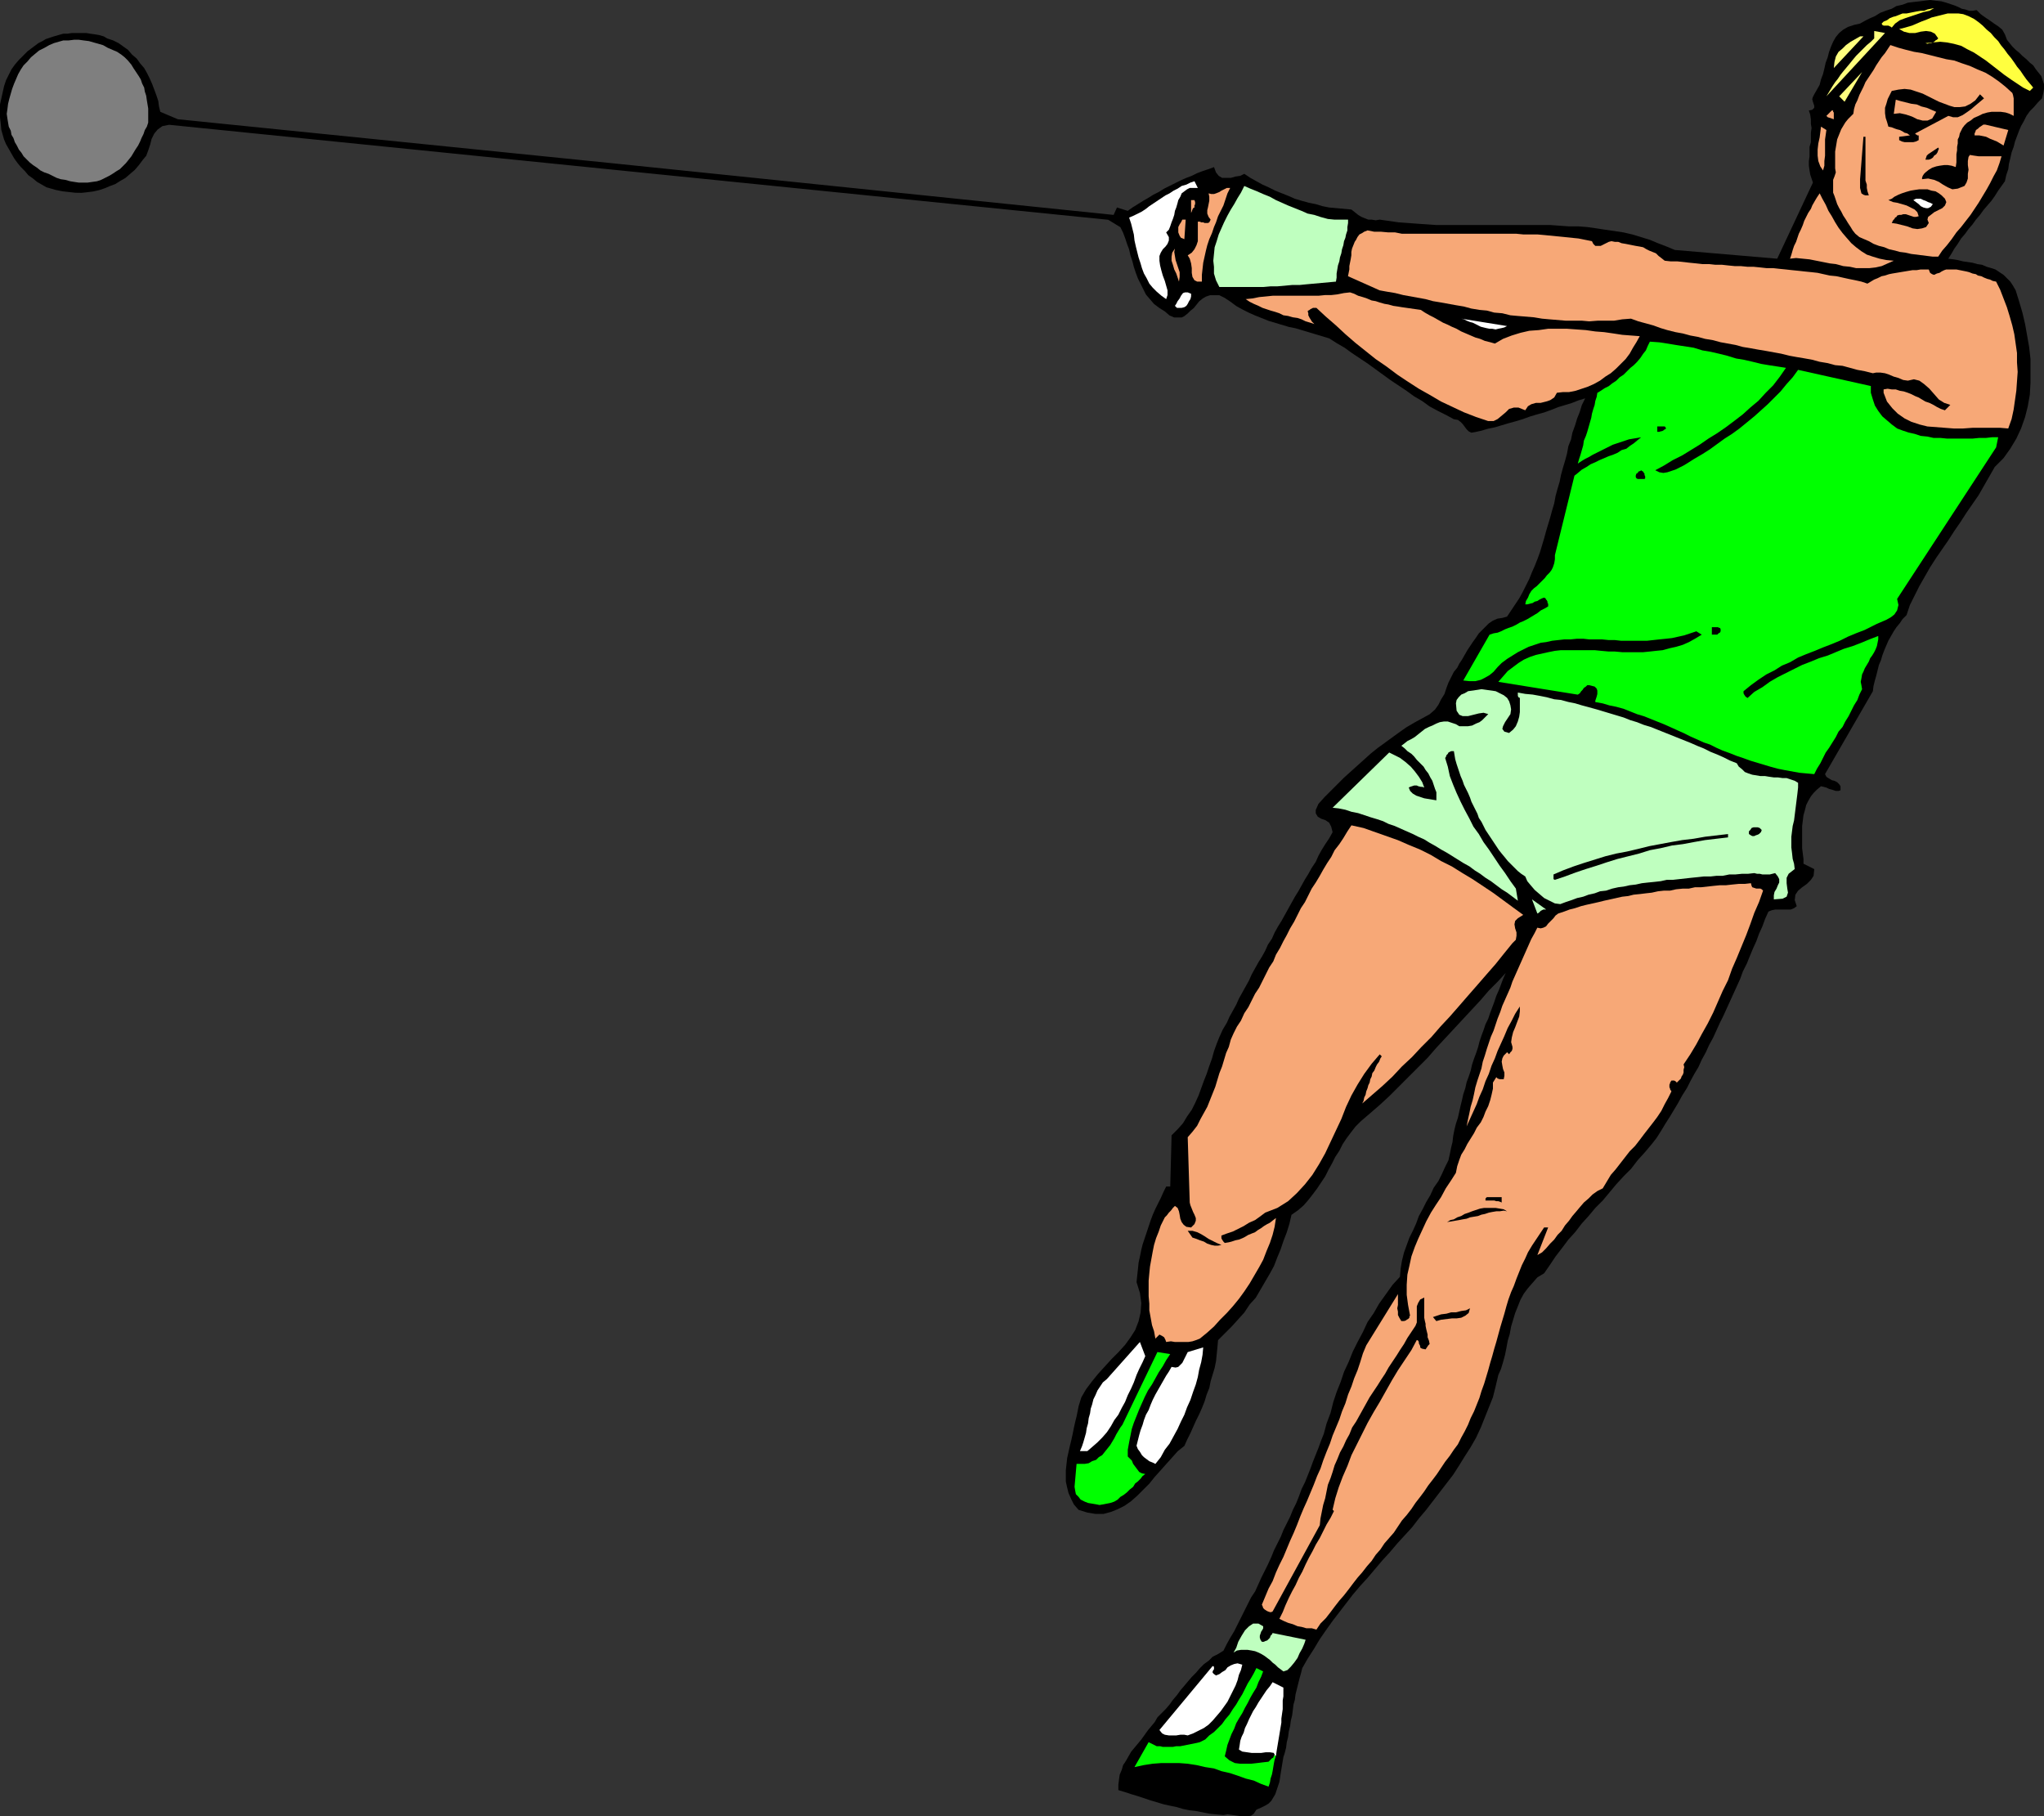 <?xml version="1.0" encoding="UTF-8" standalone="no"?>
<svg
   version="1.0"
   width="129.724mm"
   height="115.263mm"
   id="svg51"
   sodipodi:docname="Hammer Throwing 2.wmf"
   xmlns:inkscape="http://www.inkscape.org/namespaces/inkscape"
   xmlns:sodipodi="http://sodipodi.sourceforge.net/DTD/sodipodi-0.dtd"
   xmlns="http://www.w3.org/2000/svg"
   xmlns:svg="http://www.w3.org/2000/svg">
  <rect width="100%" height="100%" fill="#333333" stroke="none"/>
  <sodipodi:namedview
     id="namedview51"
     pagecolor="#ffffff"
     bordercolor="#000000"
     borderopacity="0.25"
     inkscape:showpageshadow="2"
     inkscape:pageopacity="0.0"
     inkscape:pagecheckerboard="0"
     inkscape:deskcolor="#d1d1d1"
     inkscape:document-units="mm" />
  <defs
     id="defs1">
    <pattern
       id="WMFhbasepattern"
       patternUnits="userSpaceOnUse"
       width="6"
       height="6"
       x="0"
       y="0" />
  </defs>
  <path
     style="fill:#000000;fill-opacity:1;fill-rule:evenodd;stroke:none"
     d="m 481.406,9.534 0.646,0.808 0.646,0.808 0.808,0.808 0.808,0.646 0.808,0.808 0.97,0.808 0.808,0.808 0.808,0.646 0.646,0.97 0.646,0.808 0.646,0.808 0.323,0.97 0.323,0.97 v 1.131 l -0.162,0.97 -0.323,1.293 -0.97,0.97 -0.97,1.131 -0.97,0.97 -0.808,1.131 -0.646,1.293 -0.646,1.131 -0.485,1.131 -0.485,1.293 -0.485,1.293 -0.323,1.293 -0.485,1.293 -0.323,1.454 -0.323,1.293 -0.162,1.293 -0.485,1.454 -0.323,1.454 -0.808,1.131 -0.808,1.131 -0.808,1.293 -0.808,1.131 -0.97,1.131 -0.97,1.131 -0.808,1.131 -0.97,1.131 -0.808,1.131 -0.97,1.131 -0.808,1.131 -0.97,1.131 -0.808,1.293 -0.808,1.131 -0.646,1.131 -0.808,1.293 1.293,0.162 0.97,0.162 1.293,0.323 1.131,0.162 1.131,0.162 1.131,0.323 1.131,0.162 1.131,0.485 1.131,0.323 0.97,0.323 0.97,0.646 0.97,0.646 0.808,0.808 0.808,0.808 0.646,0.97 0.646,1.131 0.808,2.585 0.808,2.747 0.646,2.747 0.485,2.747 0.485,2.747 0.323,2.909 v 2.909 2.747 l -0.162,2.909 -0.485,2.747 -0.646,2.585 -0.97,2.747 -1.131,2.424 -1.454,2.424 -1.616,2.262 -2.101,2.101 -1.293,2.262 -1.293,2.262 -1.293,2.262 -1.454,2.101 -1.454,2.101 -1.454,2.262 -1.454,2.101 -1.454,2.262 -1.454,2.101 -1.454,2.101 -1.454,2.262 -1.293,2.262 -1.293,2.262 -1.131,2.262 -1.131,2.262 -0.808,2.424 -0.97,0.97 -0.646,0.97 -0.808,0.97 -0.646,0.97 -0.646,1.131 -0.646,1.131 -0.485,1.131 -0.485,1.131 -0.485,1.293 -0.323,1.131 -0.485,1.131 -0.323,1.293 -0.323,1.293 -0.323,1.131 -0.323,1.293 -0.162,1.293 -11.474,19.875 0.323,0.646 0.485,0.323 0.808,0.485 0.646,0.162 0.646,0.323 0.485,0.485 0.323,0.485 v 0.97 l -0.485,0.162 h -0.646 l -0.485,-0.162 -0.485,-0.162 -0.646,-0.162 -0.646,-0.323 -0.646,-0.162 -0.646,-0.162 -0.97,0.808 -0.808,0.808 -0.646,0.808 -0.646,1.131 -0.485,0.97 -0.323,1.293 -0.323,1.131 -0.162,1.293 -0.162,1.293 v 1.293 1.293 1.454 1.293 l 0.162,1.293 0.162,1.293 v 1.131 l 2.586,1.293 -0.162,1.616 -0.646,0.97 -0.97,0.97 -1.131,0.808 -0.97,0.808 -0.646,0.97 -0.162,1.293 0.485,1.454 -0.646,0.485 -0.808,0.323 h -0.97 -0.808 -0.97 -0.97 l -0.808,0.162 -0.808,0.323 -0.808,1.777 -0.646,1.777 -0.808,1.777 -0.646,1.777 -0.808,1.777 -0.808,1.939 -0.646,1.616 -0.97,1.939 -0.646,1.777 -0.808,1.777 -0.808,1.777 -0.808,1.777 -0.808,1.777 -0.808,1.777 -0.808,1.616 -0.808,1.777 -0.808,1.777 -0.97,1.777 -0.808,1.777 -0.97,1.777 -0.808,1.777 -0.97,1.616 -0.97,1.777 -0.808,1.616 -1.131,1.777 -0.97,1.777 -0.97,1.616 -0.97,1.616 -1.131,1.777 -0.97,1.616 -1.131,1.777 -1.131,1.454 -1.778,2.101 -1.616,1.777 -1.616,2.101 -1.778,1.777 -1.778,1.939 -1.616,1.939 -1.616,1.939 -1.778,1.777 -1.616,1.939 -1.616,1.777 -1.616,2.101 -1.616,1.777 -1.454,1.939 -1.616,2.101 -1.293,1.939 -1.454,2.101 -1.616,0.97 -1.131,1.293 -1.131,1.293 -0.97,1.293 -0.808,1.454 -0.646,1.616 -0.646,1.616 -0.485,1.616 -0.485,1.616 -0.323,1.777 -0.485,1.616 -0.323,1.777 -0.323,1.616 -0.485,1.777 -0.485,1.616 -0.646,1.454 -0.646,2.747 -0.646,2.585 -0.97,2.424 -0.97,2.424 -0.97,2.424 -1.131,2.424 -1.293,2.262 -1.454,2.262 -1.293,2.101 -1.454,2.262 -1.616,2.101 -1.616,2.101 -1.616,2.101 -1.616,2.101 -1.778,2.101 -1.616,2.101 -1.778,1.939 -1.778,1.939 -1.778,2.101 -1.778,1.939 -1.778,2.101 -1.778,2.101 -1.778,1.939 -1.778,2.101 -1.616,2.101 -1.616,2.101 -1.616,2.101 -1.616,2.262 -1.454,2.101 -1.454,2.424 -1.454,2.262 -1.293,2.262 -0.323,1.293 -0.323,1.131 -0.323,1.293 -0.323,1.293 -0.323,1.293 -0.162,1.293 -0.323,1.131 -0.162,1.293 -0.162,1.293 -0.323,1.293 -0.162,1.293 -0.323,1.293 -0.162,1.293 -0.323,1.293 -0.162,1.293 -0.323,1.293 -0.323,0.97 -0.162,0.97 -0.162,0.97 -0.162,0.97 -0.162,0.97 -0.162,1.131 -0.162,0.97 -0.323,0.97 -0.323,0.97 -0.323,0.97 -0.485,0.808 -0.485,0.808 -0.646,0.646 -0.808,0.485 -0.97,0.485 -1.131,0.485 -0.646,0.97 -0.646,0.485 -0.97,0.162 h -1.131 l -1.131,-0.162 -1.131,-0.162 -1.293,-0.162 -0.97,0.162 -1.778,-0.162 -1.616,-0.162 -1.616,-0.323 -1.616,-0.323 -1.454,-0.162 -1.616,-0.323 -1.616,-0.485 -1.616,-0.323 -1.454,-0.323 -1.616,-0.485 -1.616,-0.485 -1.454,-0.485 -1.454,-0.485 -1.616,-0.485 -1.454,-0.485 -1.616,-0.485 v -1.293 l 0.162,-1.293 0.162,-1.131 0.485,-1.131 0.323,-1.131 0.646,-0.97 0.646,-1.131 0.646,-1.131 0.808,-0.97 0.808,-0.97 0.808,-0.97 0.808,-1.131 0.808,-1.131 0.808,-0.97 0.808,-0.97 0.646,-1.131 0.97,-0.97 0.97,-0.97 0.97,-1.131 0.808,-1.131 0.97,-1.131 0.808,-1.131 0.97,-1.131 0.808,-0.97 0.97,-1.131 0.97,-0.97 0.97,-1.131 0.97,-0.97 1.131,-0.808 0.97,-0.97 1.293,-0.646 1.293,-0.808 0.808,-1.616 0.808,-1.454 0.97,-1.616 0.808,-1.616 0.808,-1.616 0.808,-1.616 0.808,-1.616 0.808,-1.616 0.97,-1.454 0.808,-1.777 0.646,-1.454 0.808,-1.616 0.808,-1.616 0.808,-1.777 0.646,-1.616 0.808,-1.616 0.808,-1.616 0.646,-1.616 0.808,-1.616 0.808,-1.616 0.646,-1.616 0.808,-1.616 0.646,-1.616 0.646,-1.777 0.808,-1.616 0.646,-1.616 0.646,-1.616 0.646,-1.777 0.646,-1.616 0.646,-1.616 0.646,-1.777 0.646,-1.616 0.646,-2.424 0.97,-2.585 0.646,-2.585 0.808,-2.424 0.97,-2.424 0.808,-2.424 1.131,-2.424 0.97,-2.424 1.131,-2.262 1.293,-2.424 1.131,-2.424 1.454,-2.101 1.293,-2.262 1.616,-2.262 1.616,-2.262 1.778,-1.939 0.162,-1.939 0.323,-1.939 0.485,-1.939 0.646,-1.777 0.646,-1.777 0.808,-1.616 0.808,-1.777 0.646,-1.777 0.97,-1.777 0.808,-1.616 0.97,-1.616 0.808,-1.777 1.131,-1.616 0.808,-1.616 0.808,-1.777 0.808,-1.616 0.323,-1.454 0.323,-1.616 0.323,-1.293 0.162,-1.454 0.323,-1.616 0.323,-1.293 0.485,-1.454 0.323,-1.454 0.323,-1.454 0.323,-1.293 0.323,-1.454 0.485,-1.454 0.323,-1.454 0.485,-1.293 0.485,-1.454 0.323,-1.454 0.485,-1.454 0.485,-1.293 0.485,-1.454 0.323,-1.293 0.485,-1.454 0.485,-1.293 0.485,-1.454 0.646,-1.293 0.485,-1.454 0.485,-1.293 0.485,-1.293 0.485,-1.454 0.646,-1.454 0.485,-1.293 0.485,-1.293 0.646,-1.454 -1.939,2.101 -2.101,2.101 -1.939,2.262 -2.101,2.262 -2.101,2.262 -2.101,2.262 -2.101,2.262 -2.262,2.424 -2.101,2.424 -2.262,2.262 -2.262,2.262 -2.262,2.262 -2.262,2.262 -2.262,2.101 -2.424,2.101 -2.262,1.939 -1.293,1.293 -1.131,1.454 -0.97,1.293 -0.97,1.454 -0.808,1.616 -0.97,1.454 -0.808,1.616 -0.808,1.454 -0.808,1.616 -0.97,1.454 -0.97,1.454 -0.97,1.293 -1.131,1.454 -1.131,1.293 -1.293,1.131 -1.616,1.131 -0.485,2.101 -0.646,2.101 -0.808,2.101 -0.646,1.939 -0.808,1.939 -0.808,2.101 -0.97,1.777 -1.131,1.939 -1.131,1.939 -1.131,1.939 -1.454,1.616 -1.293,1.939 -1.454,1.616 -1.616,1.777 -1.616,1.616 -1.616,1.616 -0.162,1.777 -0.162,1.616 -0.162,1.616 -0.323,1.616 -0.485,1.616 -0.485,1.616 -0.323,1.616 -0.646,1.616 -0.485,1.616 -0.646,1.616 -0.646,1.454 -0.808,1.616 -0.646,1.454 -0.646,1.454 -0.808,1.616 -0.646,1.454 -1.616,1.293 -1.293,1.454 -1.454,1.616 -1.293,1.454 -1.454,1.616 -1.293,1.616 -1.454,1.454 -1.454,1.454 -1.454,1.293 -1.616,1.131 -1.616,0.808 -1.616,0.646 -1.778,0.485 h -1.939 l -1.939,-0.323 -2.101,-0.646 -1.131,-1.293 -0.646,-1.293 -0.646,-1.454 -0.323,-1.293 -0.323,-1.454 v -1.293 -1.454 l 0.162,-1.454 0.162,-1.454 0.323,-1.454 0.323,-1.454 0.323,-1.293 0.323,-1.454 0.323,-1.616 0.323,-1.454 0.323,-1.293 0.485,-2.424 0.646,-2.101 1.131,-1.939 1.454,-1.939 1.454,-1.777 1.616,-1.777 1.616,-1.777 1.616,-1.616 1.616,-1.777 1.293,-1.777 1.131,-1.777 0.808,-2.101 0.485,-2.101 0.162,-2.262 -0.323,-2.424 -0.808,-2.585 0.162,-1.616 0.162,-1.454 0.162,-1.616 0.323,-1.454 0.323,-1.616 0.323,-1.293 0.485,-1.454 0.485,-1.454 0.485,-1.454 0.485,-1.454 0.485,-1.293 0.646,-1.454 0.646,-1.293 0.646,-1.293 0.646,-1.454 0.646,-1.293 h 0.97 l 0.323,-12.281 1.454,-1.454 1.293,-1.454 0.97,-1.616 1.131,-1.616 0.808,-1.616 0.808,-1.777 0.646,-1.777 0.646,-1.777 0.646,-1.616 0.646,-1.939 0.646,-1.777 0.485,-1.777 0.646,-1.777 0.646,-1.616 0.808,-1.777 0.97,-1.616 0.646,-1.454 0.808,-1.454 0.808,-1.454 0.646,-1.454 0.808,-1.454 0.808,-1.454 0.808,-1.454 0.646,-1.454 0.808,-1.454 0.808,-1.454 0.808,-1.293 0.808,-1.454 0.646,-1.454 0.97,-1.454 0.646,-1.454 0.808,-1.454 0.808,-1.293 0.808,-1.454 0.808,-1.454 0.808,-1.454 0.808,-1.454 0.808,-1.293 0.808,-1.454 0.808,-1.454 0.808,-1.293 0.808,-1.454 0.97,-1.454 0.646,-1.454 0.808,-1.454 0.808,-1.293 0.97,-1.454 0.808,-1.454 -0.323,-1.293 -0.485,-0.97 -0.97,-0.646 -0.97,-0.323 -0.808,-0.485 -0.485,-0.808 v -0.808 l 0.646,-1.454 1.454,-1.616 1.616,-1.616 1.454,-1.454 1.616,-1.616 1.616,-1.454 1.616,-1.454 1.616,-1.454 1.616,-1.454 1.616,-1.293 1.778,-1.293 1.778,-1.293 1.778,-1.293 1.616,-1.131 1.939,-1.131 1.778,-0.97 1.778,-0.97 1.293,-1.131 0.808,-1.131 0.646,-1.293 0.808,-1.293 0.485,-1.454 0.485,-1.293 0.646,-1.293 0.646,-1.293 0.808,-0.97 0.485,-0.97 0.646,-0.97 0.646,-1.131 0.646,-1.131 0.646,-0.97 0.646,-0.97 0.808,-1.131 0.646,-0.97 0.808,-0.808 0.808,-0.808 0.808,-0.808 0.97,-0.646 1.131,-0.485 1.131,-0.162 1.131,-0.323 0.97,-1.454 0.97,-1.454 0.97,-1.454 0.808,-1.454 0.808,-1.616 0.808,-1.616 0.646,-1.616 0.646,-1.454 0.646,-1.616 0.646,-1.777 0.485,-1.616 0.485,-1.616 0.485,-1.777 0.485,-1.616 0.485,-1.616 0.485,-1.777 0.485,-1.616 0.323,-1.777 0.485,-1.777 0.485,-1.616 0.323,-1.616 0.485,-1.777 0.485,-1.616 0.485,-1.777 0.323,-1.777 0.646,-1.616 0.323,-1.616 0.646,-1.777 0.485,-1.616 0.646,-1.616 0.485,-1.616 0.808,-1.616 -1.616,0.485 -1.616,0.646 -1.616,0.485 -1.616,0.485 -1.616,0.646 -1.778,0.646 -1.778,0.485 -1.616,0.485 -1.778,0.646 -1.616,0.485 -1.778,0.485 -1.616,0.485 -1.616,0.485 -1.616,0.323 -1.616,0.485 -1.454,0.323 -0.97,0.162 -0.646,-0.323 -0.485,-0.485 -0.485,-0.646 -0.485,-0.646 -0.485,-0.485 -0.646,-0.485 -0.97,-0.162 -1.778,-0.97 -1.939,-0.97 -2.101,-1.131 -1.778,-1.293 -1.939,-1.131 -1.778,-1.293 -1.939,-1.293 -1.939,-1.293 -1.778,-1.293 -1.778,-1.293 -1.778,-1.293 -1.939,-1.293 -1.939,-1.293 -1.778,-1.293 -1.939,-1.131 -1.778,-1.131 -1.616,-0.485 -1.616,-0.485 -1.616,-0.485 -1.616,-0.485 -1.616,-0.485 -1.616,-0.323 -1.616,-0.485 -1.616,-0.485 -1.616,-0.485 -1.616,-0.646 -1.616,-0.646 -1.454,-0.646 -1.616,-0.808 -1.454,-0.808 -1.293,-0.97 -1.454,-0.97 -1.293,-0.646 h -1.293 -0.97 l -0.97,0.323 -0.808,0.485 -0.808,0.646 -0.646,0.808 -0.646,0.808 -0.808,0.646 -0.646,0.646 -0.808,0.646 -0.646,0.323 h -0.97 -0.808 l -1.131,-0.485 -1.131,-0.97 -1.293,-0.808 -1.293,-0.97 -0.97,-1.131 -0.97,-1.131 -0.646,-1.293 -0.646,-1.293 -0.646,-1.293 -0.485,-1.293 -0.485,-1.454 -0.323,-1.293 -0.485,-1.454 -0.323,-1.454 -0.485,-1.293 -0.485,-1.454 -0.485,-1.293 -0.646,-1.293 -2.909,-1.777 -225.27,-22.784 -1.616,0.323 -1.131,0.808 -0.808,0.97 -0.646,1.293 -0.323,1.293 -0.485,1.454 -0.485,1.293 -0.808,0.97 -0.97,1.293 -0.97,1.131 -1.131,0.97 -1.131,0.97 -1.131,0.646 -1.293,0.808 -1.293,0.485 -1.131,0.485 -1.454,0.485 -1.454,0.323 -1.293,0.162 -1.454,0.162 H 18.099 L 16.483,46.052 15.029,45.891 13.413,45.568 12.282,45.245 11.15,44.921 10.019,44.275 8.888,43.629 7.918,42.821 6.787,42.013 5.979,41.043 5.01,40.074 4.202,39.104 3.394,37.973 2.747,36.842 2.101,35.711 1.454,34.58 0.97,33.449 0.646,32.318 0.323,31.186 0.162,29.571 0,28.116 V 26.5 25.046 L 0.323,23.592 0.646,22.138 0.97,20.683 1.454,19.229 2.101,17.936 2.747,16.644 3.555,15.512 4.525,14.381 5.656,13.25 6.626,12.281 7.918,11.311 9.211,10.342 10.181,9.857 10.989,9.372 11.958,9.049 12.928,8.726 14.059,8.403 15.19,8.079 h 0.97 l 1.131,-0.162 h 1.131 1.131 1.131 l 0.97,0.162 1.131,0.162 0.97,0.162 1.131,0.323 0.808,0.485 1.454,0.485 1.293,0.646 1.131,0.808 1.131,0.808 0.97,1.131 1.131,0.97 0.808,1.131 0.97,1.131 0.646,1.131 0.646,1.293 0.646,1.454 0.485,1.293 0.485,1.293 0.485,1.454 0.162,1.293 0.323,1.293 4.202,1.777 103.747,10.503 120.715,12.442 0.808,-1.777 2.586,0.808 1.131,-0.808 1.293,-0.808 1.293,-0.808 1.131,-0.646 1.293,-0.808 1.293,-0.646 1.293,-0.808 1.293,-0.646 1.293,-0.646 1.293,-0.646 1.454,-0.646 1.293,-0.485 1.293,-0.646 1.293,-0.485 1.454,-0.485 1.293,-0.485 0.485,1.293 0.646,0.808 0.808,0.485 h 1.131 0.97 l 1.131,-0.323 1.131,-0.162 0.97,-0.485 1.454,0.97 1.454,0.808 1.454,0.808 1.454,0.646 1.616,0.808 1.616,0.646 1.616,0.646 1.454,0.646 1.616,0.485 1.778,0.485 1.616,0.323 1.616,0.485 1.616,0.323 1.778,0.162 1.778,0.162 1.778,0.162 0.808,0.646 0.808,0.646 0.808,0.485 0.808,0.323 0.808,0.323 h 0.808 l 0.97,0.162 0.97,-0.162 2.262,0.323 2.262,0.323 2.262,0.162 2.101,0.162 2.424,0.162 2.262,0.162 h 2.262 2.262 2.262 2.424 2.262 2.262 2.262 2.262 2.262 2.262 2.262 2.262 l 2.262,0.162 2.262,0.162 h 2.262 l 2.101,0.162 2.262,0.323 2.101,0.323 2.262,0.323 2.101,0.323 2.101,0.485 2.101,0.646 2.101,0.646 1.939,0.808 2.101,0.808 1.939,0.808 24.563,2.101 8.565,-18.259 -0.323,-0.97 -0.323,-0.97 -0.162,-0.97 -0.162,-1.131 v -1.131 l 0.162,-1.131 v -1.131 -1.131 l 0.323,-1.131 v -1.131 -1.131 l 0.162,-1.131 -0.162,-0.97 V 28.601 l -0.162,-1.131 -0.323,-0.97 0.808,-0.162 0.485,-0.485 v -0.485 l -0.162,-0.485 -0.162,-0.485 -0.162,-0.646 0.162,-0.485 0.323,-0.646 0.646,-1.131 0.646,-1.131 0.323,-1.293 0.485,-1.293 0.323,-1.293 0.323,-1.454 0.485,-1.293 0.323,-1.293 0.485,-1.293 0.485,-1.131 0.646,-1.131 0.808,-0.97 0.97,-0.808 1.131,-0.646 1.454,-0.485 1.454,-0.323 1.131,-0.646 1.293,-0.646 1.131,-0.485 1.293,-0.808 1.293,-0.485 1.454,-0.485 1.131,-0.646 1.454,-0.323 1.293,-0.485 1.293,-0.162 1.454,-0.162 1.293,-0.162 L 462.983,0 l 1.293,0.162 1.454,0.162 1.131,0.323 0.97,0.323 0.97,0.323 0.808,0.323 0.97,0.485 0.808,0.162 0.97,0.323 h 0.808 l 0.97,-0.162 0.97,0.97 1.131,0.808 0.97,0.646 1.131,0.808 0.97,0.646 0.97,0.808 0.646,1.131 z"
     id="path1" />
  <path
     style="fill:#ffff3f;fill-opacity:1;fill-rule:evenodd;stroke:none"
     d="m 463.953,1.939 -1.131,0.646 -1.454,0.323 -1.454,0.485 -1.454,0.485 -1.454,0.485 -1.293,0.485 -1.131,0.808 -0.808,0.97 -0.162,-0.162 -0.323,-0.162 -0.323,-0.162 h -0.323 -0.485 -0.323 l -0.323,-0.162 -0.162,-0.323 0.485,-0.485 0.808,-0.323 0.646,-0.485 0.808,-0.323 0.646,-0.162 0.808,-0.323 0.808,-0.323 h 0.97 l 0.808,-0.162 0.808,-0.162 0.808,-0.162 0.97,-0.162 h 0.808 l 0.808,-0.323 0.808,-0.162 z"
     id="path2" />
  <path
     style="fill:#ffff3f;fill-opacity:1;fill-rule:evenodd;stroke:none"
     d="m 487.708,21.006 -0.808,0.808 -1.616,-0.808 -1.454,-0.97 -1.454,-0.97 -1.616,-1.131 -1.454,-1.131 -1.454,-1.131 -1.454,-1.131 -1.454,-0.97 -1.454,-0.97 -1.616,-0.808 -1.454,-0.808 -1.778,-0.485 -1.616,-0.323 -1.616,-0.162 -1.778,0.162 -1.778,0.162 0.485,0.162 0.485,-0.162 h 0.323 l 0.485,-0.162 0.323,-0.162 0.323,-0.323 0.323,-0.162 0.323,-0.323 -0.808,-1.131 -0.97,-0.485 -1.131,-0.162 -1.293,0.162 -1.293,0.323 h -1.454 l -1.293,-0.323 -1.131,-0.646 0.808,-0.162 1.131,-0.323 1.131,-0.323 1.131,-0.485 1.131,-0.485 1.293,-0.485 1.131,-0.485 1.293,-0.323 1.293,-0.323 1.293,-0.323 h 1.293 1.293 l 1.131,0.162 1.293,0.485 1.293,0.646 1.131,0.808 0.97,0.808 0.97,0.97 0.97,0.808 0.808,0.97 0.97,0.97 0.646,0.97 0.808,0.97 0.808,1.131 0.808,0.97 0.808,1.131 0.646,0.97 0.808,0.97 0.646,0.97 0.808,1.131 0.808,0.97 z"
     id="path3" />
  <path
     style="fill:#ffff7f;fill-opacity:1;fill-rule:evenodd;stroke:none"
     d="m 438.097,23.107 0.485,-0.808 0.485,-0.808 0.485,-0.808 0.646,-0.97 0.646,-0.808 0.646,-0.97 0.646,-0.808 0.808,-0.97 0.808,-0.97 0.646,-0.808 0.808,-0.97 0.97,-0.97 0.808,-0.808 0.808,-0.808 0.97,-0.808 0.808,-0.808 V 7.433 l 2.586,0.485 z"
     id="path4" />
  <path
     style="fill:#ffff7f;fill-opacity:1;fill-rule:evenodd;stroke:none"
     d="m 439.875,16.32 0.162,-1.454 0.323,-1.293 0.646,-1.131 0.97,-0.808 0.808,-0.808 1.131,-0.808 1.131,-0.646 1.131,-0.646 h 0.808 z"
     id="path5" />
  <path
     style="fill:#7f7f7f;fill-opacity:1;fill-rule:evenodd;stroke:none"
     d="m 29.896,13.735 0.808,0.808 0.808,0.97 0.485,0.808 0.646,0.97 0.646,0.97 0.485,0.808 0.323,0.97 0.485,0.97 0.162,0.97 0.323,0.97 0.162,1.131 0.162,0.97 0.162,0.97 v 1.131 1.131 1.131 l -0.323,0.97 -0.485,0.808 -0.323,0.97 -0.485,0.97 -0.323,0.808 -0.485,0.97 -0.646,0.97 -0.485,0.808 -0.485,0.808 -0.646,0.808 -0.646,0.808 -0.808,0.808 -0.646,0.646 -0.808,0.485 -0.97,0.646 -0.808,0.485 -0.97,0.485 -0.97,0.485 -0.97,0.323 -1.131,0.162 -1.131,0.162 H 20.038 18.907 L 17.776,43.629 16.806,43.467 15.675,43.144 14.544,42.982 13.574,42.659 12.605,42.174 11.635,41.69 10.666,41.366 9.696,40.882 8.888,40.235 7.918,39.589 7.11,38.943 6.302,38.135 5.656,37.488 5.171,36.68 4.525,35.872 4.04,34.903 3.555,34.095 3.232,33.125 2.747,32.318 2.586,31.348 2.101,30.378 1.939,29.409 1.778,28.439 1.616,27.308 1.778,26.177 l 0.162,-1.293 0.323,-1.293 0.323,-1.131 0.323,-1.131 0.485,-1.293 0.485,-1.131 0.485,-1.131 0.646,-1.131 0.646,-0.97 0.97,-0.97 0.808,-0.97 0.97,-0.808 0.97,-0.808 1.293,-0.646 1.131,-0.646 1.131,-0.485 1.131,-0.323 1.131,-0.323 h 1.293 L 17.776,9.534 h 1.131 l 1.131,0.162 1.293,0.162 1.131,0.323 1.131,0.323 1.131,0.323 1.131,0.646 1.131,0.485 1.131,0.485 0.97,0.646 z"
     id="path6" />
  <path
     style="fill:#f7a877;fill-opacity:1;fill-rule:evenodd;stroke:none"
     d="m 482.699,22.299 0.162,0.485 0.162,0.808 v 0.646 0.646 0.808 0.646 0.808 0.646 l -0.97,-0.485 -0.97,-0.323 -1.131,-0.162 h -1.131 -1.131 l -0.97,0.162 -1.131,0.323 -0.97,0.485 -1.131,0.485 -0.808,0.646 -0.808,0.485 -0.646,0.646 -0.485,0.646 -0.323,0.646 -0.323,0.646 -0.162,0.808 -0.323,0.646 v 0.97 l -0.162,0.808 v 0.808 l -0.162,0.97 v 0.97 0.97 l -0.162,1.131 -0.97,-0.323 -0.97,-0.162 h -0.808 l -1.131,0.162 -0.808,0.162 -0.97,0.323 -0.808,0.485 -0.808,0.646 -0.323,0.323 -0.323,0.485 -0.162,0.485 v 0.323 l 1.454,-0.162 1.454,0.323 1.131,0.485 0.97,0.646 1.131,0.646 1.131,0.485 1.293,-0.162 1.616,-0.646 0.485,-0.808 0.323,-0.97 v -1.131 l 0.162,-0.97 -0.162,-1.131 v -0.97 l 0.162,-0.97 0.323,-0.485 0.97,0.162 1.131,0.162 h 0.97 1.131 0.97 0.808 0.97 0.646 l -0.485,1.616 -0.646,1.777 -0.808,1.454 -0.808,1.616 -0.808,1.454 -0.97,1.616 -0.97,1.616 -0.97,1.454 -0.97,1.454 -1.131,1.454 -1.131,1.454 -1.131,1.293 -1.131,1.616 -1.131,1.454 -1.131,1.293 -0.97,1.454 h -1.293 l -1.293,-0.162 -1.293,-0.162 -1.293,-0.162 -1.293,-0.162 -1.454,-0.323 -1.293,-0.162 -1.131,-0.323 -1.454,-0.323 -1.131,-0.485 -1.293,-0.323 -1.293,-0.485 -1.131,-0.646 -1.131,-0.485 -1.131,-0.485 -0.97,-0.808 -0.646,-0.808 -0.485,-0.808 -0.646,-0.97 -0.485,-0.808 -0.646,-0.97 -0.485,-0.97 -0.485,-0.808 -0.485,-0.97 -0.323,-0.97 -0.323,-0.97 -0.323,-0.808 v -1.131 -0.97 -0.97 l 0.323,-0.808 0.323,-0.97 -0.162,-0.97 v -1.131 -0.97 -0.97 -0.97 l 0.162,-0.97 0.162,-0.97 0.162,-0.97 0.323,-0.808 0.323,-0.808 0.323,-0.808 0.485,-0.808 0.485,-0.808 0.646,-0.808 0.485,-0.485 0.808,-0.808 0.162,-1.131 0.323,-1.131 0.485,-0.97 0.485,-1.293 0.485,-0.97 0.485,-0.97 0.485,-1.131 0.646,-0.97 0.646,-0.97 0.646,-0.97 0.646,-1.131 0.646,-0.97 0.646,-0.97 0.808,-0.97 0.646,-0.97 0.646,-0.97 1.939,0.646 1.778,0.485 1.939,0.485 1.939,0.323 1.939,0.485 1.939,0.485 1.939,0.485 1.939,0.323 1.778,0.646 1.939,0.646 1.778,0.808 1.939,0.808 1.616,0.97 1.616,1.131 1.616,1.293 z"
     id="path7" />
  <path
     style="fill:#ffff7f;fill-opacity:1;fill-rule:evenodd;stroke:none"
     d="m 441.168,23.107 5.494,-5.817 -4.202,7.11 z"
     id="path8" />
  <path
     style="fill:#000000;fill-opacity:1;fill-rule:evenodd;stroke:none"
     d="m 474.942,22.622 0.97,0.97 -0.97,0.808 -0.97,0.808 -1.131,0.97 -1.131,0.808 -0.97,0.646 -1.131,0.485 h -1.131 l -1.131,-0.323 -7.918,4.201 v 0.162 l 0.323,0.162 0.162,0.162 h 0.323 v 1.131 l -0.646,0.323 -0.646,0.162 h -0.485 -0.646 -0.485 -0.485 l -0.646,-0.162 -0.646,-0.323 V 32.802 l 2.586,-0.323 -0.646,-0.485 -0.646,-0.162 -0.485,-0.323 -0.646,-0.323 -0.646,-0.162 -0.485,-0.162 -0.808,-0.323 -0.808,-0.162 -0.323,-1.131 -0.323,-0.97 -0.162,-1.131 v -1.293 l 0.323,-0.97 0.323,-1.131 0.485,-0.97 0.485,-0.97 1.616,-0.323 1.454,-0.162 1.454,0.162 1.454,0.485 1.454,0.485 1.293,0.646 1.293,0.646 1.293,0.646 1.293,0.485 1.293,0.485 1.131,0.323 h 1.293 l 1.293,-0.162 1.293,-0.646 1.131,-0.808 z"
     id="path9" />
  <path
     style="fill:#f7a877;fill-opacity:1;fill-rule:evenodd;stroke:none"
     d="m 464.438,26.824 -0.97,1.616 -1.131,0.485 h -1.131 l -1.293,-0.323 -1.293,-0.646 -1.454,-0.485 -1.454,-0.323 -1.454,0.162 0.485,-3.393 1.131,0.323 1.293,0.323 1.293,0.323 1.293,0.162 1.131,0.485 1.293,0.323 1.131,0.485 z"
     id="path10" />
  <path
     style="fill:#f7a877;fill-opacity:1;fill-rule:evenodd;stroke:none"
     d="m 439.875,28.601 -0.485,-0.162 -0.485,-0.162 -0.485,-0.162 -0.323,-0.323 1.293,-1.293 h 0.323 v 0.323 l 0.162,0.162 v 0.323 0.323 0.485 0.323 z"
     id="path11" />
  <path
     style="fill:#f7a877;fill-opacity:1;fill-rule:evenodd;stroke:none"
     d="m 480.598,34.903 -0.808,-0.485 -0.808,-0.485 -0.808,-0.323 -0.808,-0.323 -0.97,-0.485 -0.808,-0.162 -0.808,-0.162 h -1.131 v -0.485 l 0.162,-0.323 0.162,-0.485 0.485,-0.323 0.323,-0.323 0.485,-0.323 0.485,-0.323 h 0.485 l 5.494,1.293 z"
     id="path12" />
  <path
     style="fill:#f7a877;fill-opacity:1;fill-rule:evenodd;stroke:none"
     d="m 438.097,31.186 -0.162,1.131 -0.162,1.131 v 1.293 1.293 1.293 l -0.162,1.293 v 1.131 l -0.323,1.131 -0.646,-0.97 -0.485,-1.293 -0.162,-1.293 v -1.454 l 0.162,-1.454 0.323,-1.454 0.162,-1.293 0.162,-1.293 z"
     id="path13" />
  <path
     style="fill:#000000;fill-opacity:1;fill-rule:evenodd;stroke:none"
     d="m 447.47,32.802 v 0.97 0.808 0.97 0.808 0.97 0.808 0.808 0.97 0.808 0.808 0.97 0.808 l 0.323,0.97 v 0.808 l 0.162,0.808 0.323,0.97 h -0.808 l -0.485,-0.162 -0.485,-0.323 -0.162,-0.646 -0.162,-0.646 v -0.646 -0.808 -0.646 L 446.985,32.802 Z"
     id="path14" />
  <path
     style="fill:#000000;fill-opacity:1;fill-rule:evenodd;stroke:none"
     d="m 462.66,38.296 h -0.808 l 0.162,-0.485 0.162,-0.485 0.323,-0.323 0.485,-0.323 0.485,-0.323 0.485,-0.323 0.485,-0.323 0.485,-0.323 0.162,0.323 -0.162,0.323 -0.162,0.485 -0.323,0.485 -0.485,0.323 -0.323,0.485 -0.485,0.323 z"
     id="path15" />
  <path
     style="fill:#ffffff;fill-opacity:1;fill-rule:evenodd;stroke:none"
     d="m 287.324,45.083 h -0.97 -0.97 l -0.646,0.323 -0.646,0.485 -0.646,0.485 -0.323,0.808 -0.485,0.808 -0.162,0.646 -0.323,1.131 -0.323,0.808 -0.162,0.97 -0.323,0.97 -0.323,0.808 -0.323,0.97 -0.323,0.808 -0.646,0.646 0.646,1.131 v 0.808 l -0.323,0.808 -0.485,0.646 -0.646,0.646 -0.485,0.808 -0.323,0.808 v 1.131 l 0.162,1.131 0.323,1.293 0.323,1.131 0.485,1.293 0.323,1.131 0.323,1.131 v 1.131 l -0.323,0.97 -1.131,-0.808 -1.131,-0.97 -0.97,-0.97 -0.808,-0.97 -0.646,-1.293 -0.646,-1.131 -0.485,-1.293 -0.323,-1.131 -0.485,-1.454 -0.323,-1.293 -0.323,-1.293 -0.323,-1.454 -0.162,-1.454 -0.323,-1.293 -0.323,-1.293 -0.485,-1.454 1.131,-0.485 0.97,-0.485 0.97,-0.485 0.97,-0.646 0.808,-0.646 0.97,-0.646 0.97,-0.646 0.97,-0.646 0.97,-0.646 0.97,-0.485 0.97,-0.646 0.97,-0.485 0.97,-0.646 1.131,-0.323 0.97,-0.485 0.97,-0.323 z"
     id="path16" />
  <path
     style="fill:#bfffbf;fill-opacity:1;fill-rule:evenodd;stroke:none"
     d="m 323.361,52.678 v 0.808 l -0.162,0.97 v 0.808 l -0.323,0.97 -0.162,0.808 -0.323,0.808 -0.162,0.97 -0.323,0.97 -0.162,0.97 -0.323,0.97 -0.162,0.97 -0.323,0.97 -0.162,0.97 -0.162,0.97 v 0.97 l -0.162,0.97 -1.778,0.162 -1.778,0.162 -1.778,0.162 -1.778,0.162 -1.616,0.162 h -1.778 l -1.778,0.162 -1.778,0.162 h -1.616 l -1.778,0.162 h -1.616 -1.778 -1.778 -1.778 -1.778 -1.778 l -0.808,-1.616 -0.485,-1.616 v -1.616 l -0.162,-1.454 0.162,-1.616 0.162,-1.616 0.485,-1.454 0.485,-1.616 0.646,-1.454 0.646,-1.454 0.808,-1.616 0.808,-1.454 0.808,-1.293 0.808,-1.454 0.808,-1.293 0.808,-1.616 1.454,0.646 1.616,0.646 1.454,0.646 1.616,0.646 1.454,0.808 1.454,0.646 1.454,0.646 1.616,0.646 1.616,0.646 1.454,0.646 1.616,0.323 1.454,0.485 1.778,0.485 1.616,0.162 h 1.616 z"
     id="path17" />
  <path
     style="fill:#f7a877;fill-opacity:1;fill-rule:evenodd;stroke:none"
     d="m 288.294,67.544 h -1.131 l -0.646,-0.323 -0.485,-0.808 -0.162,-0.97 v -1.131 l -0.162,-1.131 -0.323,-1.131 -0.485,-0.808 0.97,-0.646 0.646,-0.808 0.485,-0.97 0.323,-0.97 v -1.131 -1.293 -1.131 -1.131 h 0.485 l 0.323,0.162 h 0.485 l 0.323,0.162 h 0.485 0.323 l 0.323,-0.162 0.323,-0.646 -0.485,-0.646 -0.323,-0.808 v -0.808 l 0.162,-0.646 0.162,-0.808 0.162,-0.808 v -0.97 l -0.162,-0.808 0.646,0.162 h 0.646 l 0.485,-0.162 0.808,-0.323 0.485,-0.323 0.646,-0.323 0.646,-0.323 h 0.808 l -0.646,1.293 -0.485,1.454 -0.485,1.454 -0.646,1.293 -0.646,1.293 -0.485,1.454 -0.485,1.131 -0.485,1.454 -0.646,1.454 -0.485,1.454 -0.323,1.293 -0.323,1.454 -0.323,1.454 -0.162,1.454 -0.162,1.454 z"
     id="path18" />
  <path
     style="fill:#000000;fill-opacity:1;fill-rule:evenodd;stroke:none"
     d="m 466.862,48.476 -0.323,0.808 -0.646,0.646 -0.97,0.485 -0.97,0.485 -0.808,0.646 -0.646,0.485 -0.162,0.646 0.323,0.808 -0.646,0.97 -0.97,0.323 -1.131,0.162 -1.131,-0.162 -1.293,-0.485 -1.293,-0.323 -1.293,-0.323 -1.131,-0.162 0.162,-0.323 0.162,-0.323 0.323,-0.323 0.162,-0.323 0.323,-0.162 0.162,-0.323 0.485,-0.162 h 0.485 l 0.485,-0.162 h 0.646 l 0.485,0.162 0.485,0.162 0.485,0.162 0.485,0.162 h 0.485 l 0.646,-0.162 -0.323,-0.97 -0.646,-0.646 -0.97,-0.485 -0.97,-0.485 -1.131,-0.323 -1.131,-0.323 -0.97,-0.162 -1.131,-0.485 0.808,-0.323 0.646,-0.485 0.97,-0.485 0.808,-0.323 0.97,-0.323 1.131,-0.323 0.97,-0.162 1.131,-0.162 h 0.97 0.97 l 0.97,0.323 0.97,0.162 0.808,0.485 0.646,0.485 0.808,0.808 z"
     id="path19" />
  <path
     style="fill:#f7a877;fill-opacity:1;fill-rule:evenodd;stroke:none"
     d="m 454.257,62.534 -1.454,0.646 -1.454,0.646 -1.454,0.323 -1.454,0.162 h -1.616 -1.616 l -1.454,-0.323 -1.616,-0.162 -1.778,-0.485 -1.454,-0.162 -1.616,-0.323 -1.616,-0.323 -1.616,-0.323 -1.616,-0.162 -1.616,-0.162 -1.454,0.162 0.323,-0.97 0.323,-1.131 0.323,-0.97 0.485,-0.97 0.323,-0.97 0.323,-0.97 0.485,-0.97 0.485,-1.131 0.323,-0.97 0.485,-0.97 0.485,-0.97 0.646,-0.97 0.323,-0.808 0.646,-1.131 0.485,-0.808 0.646,-0.97 0.646,1.293 0.808,1.454 0.646,1.454 0.808,1.293 0.808,1.454 0.808,1.293 0.97,1.293 0.97,1.131 1.131,1.293 1.131,0.97 1.293,0.97 1.293,0.808 1.454,0.485 1.616,0.485 1.616,0.323 z"
     id="path20" />
  <path
     style="fill:#ffffff;fill-opacity:1;fill-rule:evenodd;stroke:none"
     d="m 463.63,48.961 -0.485,0.646 -0.646,0.323 h -0.485 l -0.646,-0.162 -0.646,-0.323 -0.485,-0.485 -0.646,-0.485 -0.646,-0.485 0.646,-0.323 h 0.646 0.485 l 0.646,0.323 0.485,0.162 0.646,0.323 0.485,0.162 z"
     id="path21" />
  <path
     style="fill:#f7a877;fill-opacity:1;fill-rule:evenodd;stroke:none"
     d="m 286.516,47.992 0.162,0.485 v 0.485 l -0.162,0.323 v 0.485 l -0.323,0.162 -0.162,0.323 -0.162,0.485 -0.162,0.323 v -3.07 z"
     id="path22" />
  <path
     style="fill:#f7a877;fill-opacity:1;fill-rule:evenodd;stroke:none"
     d="m 284.092,57.364 -0.808,-0.323 -0.323,-0.485 -0.323,-0.808 v -0.485 -0.808 l 0.323,-0.646 0.323,-0.485 0.323,-0.646 h 0.808 z"
     id="path23" />
  <path
     style="fill:#f7a877;fill-opacity:1;fill-rule:evenodd;stroke:none"
     d="m 282.8,67.544 -0.323,-0.97 -0.323,-0.97 -0.485,-0.97 -0.323,-1.131 -0.323,-0.97 v -0.97 l 0.162,-0.97 0.646,-0.97 -0.162,0.808 0.162,0.97 0.162,0.97 0.323,0.97 0.323,0.97 0.323,0.97 v 1.131 z"
     id="path24" />
  <path
     style="fill:#000000;fill-opacity:1;fill-rule:evenodd;stroke:none"
     d="m 394.142,68.352 -0.323,0.97 -0.323,0.485 -0.808,0.323 -0.808,0.162 -0.808,0.162 -0.808,0.162 -0.808,0.162 -0.808,0.162 0.162,-0.808 0.485,-0.646 0.485,-0.485 0.808,-0.323 0.808,-0.323 h 0.97 0.97 z"
     id="path25" />
  <path
     style="fill:#ffffff;fill-opacity:1;fill-rule:evenodd;stroke:none"
     d="m 285.708,70.452 v 0.646 l -0.162,0.646 -0.323,0.485 -0.323,0.646 -0.323,0.485 -0.485,0.323 -0.646,0.162 h -0.646 -0.323 -0.162 l -0.162,-0.162 -0.323,-0.323 0.323,-0.485 0.323,-0.646 0.485,-0.646 0.323,-0.646 0.485,-0.646 0.485,-0.162 h 0.646 z"
     id="path26" />
  <path
     style="fill:#ffffff;fill-opacity:1;fill-rule:evenodd;stroke:none"
     d="m 361.499,78.208 -0.646,0.323 -0.646,0.162 -0.808,0.162 -0.646,0.162 -0.808,-0.162 h -0.646 l -0.808,-0.162 -0.646,-0.162 -0.646,-0.162 -0.646,-0.323 -0.646,-0.323 -0.646,-0.323 -0.646,-0.162 -0.808,-0.323 -0.646,-0.323 -0.646,-0.162 z"
     id="path27" />
  <path
     style="fill:#00ff00;fill-opacity:1;fill-rule:evenodd;stroke:none"
     d="m 428.401,88.227 -1.454,2.101 -1.616,2.101 -1.778,1.777 -1.778,1.939 -1.939,1.616 -1.778,1.616 -2.101,1.616 -1.939,1.454 -2.101,1.454 -2.101,1.293 -2.101,1.454 -2.101,1.293 -2.101,1.293 -2.262,1.131 -2.101,1.293 -2.101,1.131 0.97,0.485 0.97,0.162 0.97,-0.162 0.97,-0.323 0.97,-0.323 0.97,-0.485 0.97,-0.485 0.808,-0.485 1.778,-1.131 1.939,-1.131 1.778,-1.131 1.778,-1.293 1.778,-1.293 1.778,-1.131 1.778,-1.293 1.778,-1.454 1.778,-1.454 1.616,-1.454 1.616,-1.454 1.616,-1.616 1.454,-1.454 1.454,-1.777 1.454,-1.616 1.293,-1.777 17.453,3.878 v 1.616 l 0.485,1.616 0.485,1.454 0.808,1.293 0.97,1.293 1.131,0.97 1.131,0.97 1.293,0.97 1.293,0.485 1.454,0.485 1.454,0.323 1.454,0.485 1.616,0.162 1.454,0.323 h 1.616 l 1.616,0.162 h 1.616 1.454 1.616 1.454 l 1.616,-0.162 h 1.616 l 1.454,-0.162 h 1.454 l -0.485,2.424 -23.755,36.357 0.323,1.454 -0.323,1.293 -0.646,0.97 -0.808,0.646 -1.131,0.646 -1.131,0.485 -1.131,0.485 -0.97,0.485 -1.939,0.97 -2.101,0.808 -1.939,0.808 -1.939,0.97 -1.939,0.808 -2.101,0.808 -1.939,0.808 -2.101,0.808 -1.939,0.808 -1.939,1.131 -1.939,0.808 -1.778,1.131 -1.939,0.97 -1.939,1.293 -1.778,1.293 -1.778,1.454 v 0.485 l 0.162,0.323 0.323,0.485 0.485,0.323 1.616,-1.454 1.939,-1.131 1.778,-1.293 1.939,-1.131 1.939,-0.97 1.939,-0.97 1.939,-0.97 2.101,-0.808 1.939,-0.808 2.101,-0.646 1.939,-0.808 1.939,-0.808 2.101,-0.646 2.101,-0.808 1.939,-0.808 2.101,-0.808 v 0.808 l -0.162,0.808 -0.162,0.808 -0.323,0.808 -0.323,0.646 -0.485,0.808 -0.485,0.646 -0.323,0.808 -0.485,0.808 -0.485,0.808 -0.323,0.808 -0.323,0.646 -0.162,0.97 -0.162,0.808 0.162,0.808 0.162,0.97 -0.646,1.293 -0.485,1.293 -0.808,1.293 -0.646,1.293 -0.646,1.293 -0.808,1.293 -0.646,1.293 -0.97,1.131 -0.646,1.293 -0.808,1.293 -0.808,1.293 -0.808,1.131 -0.646,1.293 -0.646,1.293 -0.808,1.293 -0.646,1.293 -1.778,-0.162 -1.778,-0.162 -1.778,-0.323 -1.778,-0.323 -1.616,-0.323 -1.778,-0.485 -1.616,-0.485 -1.616,-0.485 -1.616,-0.485 -1.778,-0.646 -1.454,-0.485 -1.616,-0.646 -1.778,-0.646 -1.454,-0.646 -1.616,-0.808 -1.454,-0.485 -1.778,-0.808 -1.454,-0.646 -1.616,-0.808 -1.454,-0.646 -1.778,-0.808 -1.454,-0.646 -1.616,-0.646 -1.616,-0.646 -1.616,-0.646 -1.616,-0.485 -1.616,-0.646 -1.616,-0.646 -1.778,-0.485 -1.616,-0.323 -1.616,-0.485 -1.778,-0.323 v -0.323 l 0.162,-0.485 0.162,-0.485 0.162,-0.646 v -0.808 l -0.162,-0.485 -0.485,-0.485 -0.646,-0.162 -0.646,-0.162 h -0.485 l -0.323,0.323 -0.485,0.323 -0.323,0.485 -0.323,0.323 -0.323,0.485 -0.485,0.323 -19.069,-3.07 1.131,-1.293 1.131,-1.293 1.293,-0.97 1.293,-0.97 1.293,-0.808 1.454,-0.646 1.454,-0.485 1.454,-0.323 1.454,-0.323 1.616,-0.323 1.454,-0.162 h 1.616 1.616 1.616 1.454 1.778 l 1.616,0.162 1.778,0.162 h 1.454 l 1.778,0.162 h 1.616 1.616 1.778 l 1.616,-0.162 1.454,-0.162 1.616,-0.162 1.778,-0.485 1.454,-0.323 1.616,-0.485 1.454,-0.646 1.454,-0.808 1.616,-0.97 -1.293,-0.808 -1.454,0.485 -1.454,0.485 -1.454,0.323 -1.454,0.323 -1.454,0.162 -1.616,0.162 -1.454,0.162 -1.454,0.162 h -1.616 -1.454 -1.616 -1.616 l -1.454,-0.162 h -1.454 l -1.616,-0.162 h -1.454 -1.616 l -1.454,-0.162 h -1.454 l -1.616,0.162 h -1.454 l -1.454,0.162 -1.454,0.162 -1.454,0.323 -1.293,0.162 -1.454,0.485 -1.454,0.485 -1.293,0.646 -1.293,0.646 -1.293,0.808 -1.293,0.808 -1.293,0.97 -0.97,0.97 -0.97,1.131 -0.97,0.808 -1.131,0.646 -0.97,0.485 -1.293,0.323 h -1.454 l -1.454,-0.162 6.302,-10.988 0.97,-0.323 0.97,-0.162 0.808,-0.323 0.97,-0.485 0.808,-0.323 0.97,-0.323 0.97,-0.485 0.808,-0.485 0.808,-0.323 0.97,-0.485 0.808,-0.485 0.808,-0.485 0.808,-0.485 0.808,-0.646 0.97,-0.485 0.808,-0.485 v -0.323 -0.323 l -0.162,-0.162 v -0.323 l -0.162,-0.323 -0.162,-0.162 -0.162,-0.323 -0.323,-0.162 -0.485,0.162 -0.646,0.323 -0.485,0.323 -0.646,0.162 -0.485,0.323 -0.646,0.162 -0.646,0.162 h -0.485 l 0.162,-0.808 0.485,-0.808 0.323,-0.808 0.485,-0.808 0.646,-0.646 0.646,-0.485 0.646,-0.646 0.646,-0.646 0.646,-0.646 0.485,-0.646 0.646,-0.646 0.485,-0.646 0.323,-0.646 0.323,-0.97 0.162,-0.97 v -0.97 l 4.686,-19.067 0.808,-0.646 0.97,-0.808 1.131,-0.646 0.97,-0.646 1.131,-0.485 0.97,-0.485 1.131,-0.485 1.131,-0.485 0.97,-0.323 1.131,-0.485 0.97,-0.646 1.131,-0.323 0.808,-0.646 0.97,-0.646 0.97,-0.808 0.808,-0.646 -0.97,0.162 -0.97,0.162 -0.97,0.162 -0.97,0.323 -0.97,0.323 -0.97,0.323 -0.97,0.323 -0.97,0.485 -0.97,0.485 -0.97,0.485 -0.97,0.485 -0.97,0.485 -0.808,0.485 -0.97,0.485 -0.808,0.485 -0.97,0.646 0.323,-1.131 0.323,-0.97 0.323,-1.131 0.323,-1.131 0.162,-1.131 0.485,-1.131 0.323,-0.97 0.323,-1.131 0.323,-1.131 0.323,-1.131 0.162,-0.97 0.323,-1.131 0.323,-0.97 0.162,-0.97 0.323,-0.97 0.162,-0.97 0.808,-0.485 0.97,-0.646 0.97,-0.485 0.808,-0.646 0.97,-0.646 0.808,-0.808 0.97,-0.646 0.808,-0.808 0.808,-0.808 0.808,-0.646 0.808,-0.808 0.808,-0.97 0.646,-0.97 0.646,-0.808 0.485,-1.131 0.485,-0.97 2.262,0.162 2.101,0.323 1.939,0.323 2.101,0.323 2.101,0.323 2.101,0.646 1.939,0.323 2.101,0.485 1.939,0.485 2.101,0.646 1.939,0.323 2.101,0.485 1.939,0.485 1.939,0.323 2.101,0.323 z"
     id="path28" />
  <path
     style="fill:#000000;fill-opacity:1;fill-rule:evenodd;stroke:none"
     d="m 399.636,102.77 -0.162,0.162 -0.323,0.162 -0.162,0.162 -0.323,0.162 h -0.162 l -0.485,0.162 h -0.162 -0.323 v -1.293 h 0.162 0.323 0.323 0.323 0.323 0.323 l 0.162,0.162 z"
     id="path29" />
  <path
     style="fill:#000000;fill-opacity:1;fill-rule:evenodd;stroke:none"
     d="m 394.465,114.889 h -1.616 l -0.323,-0.162 -0.162,-0.323 v -0.323 l 0.162,-0.485 0.323,-0.162 0.162,-0.323 0.485,-0.162 0.162,-0.162 0.162,0.162 0.323,0.162 0.162,0.323 0.162,0.162 v 0.323 l 0.162,0.323 v 0.485 z"
     id="path30" />
  <path
     style="fill:#000000;fill-opacity:1;fill-rule:evenodd;stroke:none"
     d="m 412.726,150.923 v 0.485 l -0.162,0.323 -0.323,0.162 -0.323,0.323 h -1.293 v -1.777 h 0.323 0.323 0.323 0.162 0.323 l 0.323,0.162 h 0.162 z"
     id="path31" />
  <path
     style="fill:#bfffbf;fill-opacity:1;fill-rule:evenodd;stroke:none"
     d="m 362.307,169.182 0.162,0.97 -0.162,1.131 -0.646,0.97 -0.646,0.97 -0.485,0.97 -0.162,0.646 0.485,0.646 1.131,0.323 0.97,-0.808 0.646,-0.808 0.485,-1.131 0.323,-1.131 0.162,-1.131 v -1.293 -1.131 -0.97 l -0.323,-0.162 -0.162,-0.323 v -0.485 -0.323 l 1.778,0.323 1.778,0.162 1.778,0.323 1.616,0.323 1.778,0.485 1.616,0.162 1.778,0.485 1.616,0.323 1.616,0.485 1.778,0.485 1.778,0.485 1.616,0.485 1.616,0.485 1.616,0.485 1.616,0.485 1.616,0.646 1.616,0.485 1.616,0.646 1.616,0.485 1.616,0.646 1.616,0.646 1.616,0.646 1.616,0.646 1.616,0.646 1.616,0.646 1.454,0.646 1.616,0.646 1.616,0.808 1.616,0.646 1.454,0.646 1.616,0.808 1.616,0.646 0.485,0.808 0.808,0.646 0.646,0.646 0.808,0.323 0.97,0.323 0.97,0.162 0.97,0.162 h 1.131 l 0.97,0.162 1.131,0.162 h 0.97 l 1.131,0.162 h 0.97 l 0.97,0.323 0.97,0.323 0.808,0.485 v 1.131 l -0.162,1.454 -0.162,1.293 -0.162,1.293 -0.162,1.293 -0.162,1.293 -0.162,1.293 -0.323,1.293 -0.162,1.293 -0.162,1.293 v 1.293 1.293 l 0.162,1.293 0.162,1.454 0.323,1.131 0.162,1.293 -1.454,1.131 -0.485,0.97 v 1.293 l 0.162,1.293 0.162,0.97 -0.323,0.97 -0.97,0.485 -2.101,0.162 v -0.97 l 0.162,-0.808 0.485,-0.808 0.323,-0.808 0.323,-0.646 v -0.808 l -0.323,-0.646 -0.646,-0.808 -0.646,0.162 -0.646,0.162 h -0.646 -0.485 -0.646 l -0.646,-0.162 h -0.646 l -0.646,-0.162 -1.454,0.162 h -1.454 l -1.616,0.162 h -1.454 l -1.616,0.323 h -1.454 l -1.454,0.162 h -1.616 l -1.454,0.162 -1.616,0.162 -1.454,0.162 -1.454,0.162 -1.454,0.162 h -1.454 l -1.454,0.323 -1.454,0.162 -1.616,0.162 -1.454,0.162 -1.454,0.323 -1.454,0.162 -1.454,0.323 -1.293,0.162 -1.454,0.323 -1.454,0.485 -1.454,0.162 -1.293,0.485 -1.454,0.323 -1.293,0.485 -1.454,0.323 -1.293,0.485 -1.454,0.485 -1.293,0.485 -1.293,-0.162 -1.293,-0.646 -1.293,-0.646 -1.131,-0.97 -1.131,-0.97 -0.97,-1.131 -0.808,-0.97 -0.485,-1.131 -0.97,-0.646 -0.808,-0.646 -0.808,-0.808 -0.808,-0.808 -0.808,-0.808 -0.646,-0.808 -0.808,-0.97 -0.646,-0.808 -0.646,-0.97 -0.646,-0.97 -0.646,-0.97 -0.646,-0.97 -0.646,-0.97 -0.485,-0.97 -0.485,-0.97 -0.646,-0.97 -0.323,-0.97 -0.485,-0.97 -0.485,-0.97 -0.485,-0.97 -0.323,-0.97 -0.485,-1.131 -0.485,-0.97 -0.485,-0.97 -0.323,-0.97 -0.485,-1.131 -0.323,-0.97 -0.323,-0.97 -0.323,-0.97 -0.323,-1.131 -0.162,-0.97 -0.162,-0.97 h -0.323 -0.323 l -0.323,0.162 -0.323,0.162 -0.162,0.323 -0.323,0.323 -0.162,0.485 -0.162,0.162 0.646,2.101 0.485,2.262 0.808,2.101 0.808,1.939 0.97,2.101 0.97,1.939 1.131,2.101 0.97,1.939 1.293,1.777 1.131,1.939 1.293,1.777 1.293,1.939 1.293,1.939 1.293,1.777 1.293,1.939 1.293,1.777 0.485,2.909 -1.293,-0.97 -1.293,-0.97 -1.293,-0.808 -1.293,-0.97 -1.293,-0.97 -1.293,-0.808 -1.293,-0.97 -1.293,-0.808 -1.293,-0.97 -1.454,-0.808 -1.293,-0.808 -1.293,-0.808 -1.293,-0.808 -1.454,-0.808 -1.293,-0.808 -1.454,-0.808 -1.293,-0.808 -1.454,-0.646 -1.293,-0.646 -1.454,-0.646 -1.454,-0.646 -1.454,-0.646 -1.454,-0.485 -1.293,-0.646 -1.454,-0.485 -1.616,-0.485 -1.454,-0.485 -1.454,-0.485 -1.616,-0.323 -1.454,-0.485 -1.616,-0.323 -1.454,-0.162 13.574,-13.25 1.293,0.646 1.293,0.646 1.293,0.97 1.293,1.131 0.97,1.131 0.97,1.293 0.808,1.293 0.485,1.293 -0.485,-0.162 h -0.323 l -0.646,-0.162 -0.323,-0.162 h -0.646 l -0.485,0.162 -0.485,0.162 -0.323,0.162 0.323,0.808 0.646,0.646 0.808,0.485 0.97,0.323 0.97,0.323 0.97,0.162 0.97,0.162 0.97,0.162 v -0.97 -0.97 l -0.323,-0.808 -0.323,-0.97 -0.323,-0.97 -0.485,-0.808 -0.485,-0.97 -0.646,-0.808 -0.485,-0.808 -0.808,-0.808 -0.808,-0.808 -0.646,-0.808 -0.646,-0.646 -0.97,-0.646 -0.646,-0.646 -0.808,-0.646 0.646,-0.485 0.808,-0.646 0.97,-0.485 0.808,-0.485 0.808,-0.646 0.808,-0.646 0.808,-0.646 0.97,-0.485 0.808,-0.323 0.97,-0.485 0.808,-0.323 0.97,-0.162 h 0.97 l 0.97,0.323 0.97,0.323 0.808,0.485 h 1.131 0.97 l 0.97,-0.162 0.97,-0.485 0.808,-0.323 0.646,-0.485 0.808,-0.808 0.646,-0.646 -1.131,-0.323 -1.131,0.162 -1.293,0.323 -1.293,0.323 h -1.293 l -0.808,-0.323 -0.646,-0.97 -0.162,-1.777 0.162,-0.808 0.485,-0.646 0.646,-0.646 0.808,-0.323 0.808,-0.485 1.131,-0.162 1.131,-0.162 0.97,-0.162 1.131,0.162 1.131,0.162 1.131,0.162 0.97,0.485 0.97,0.485 0.808,0.646 0.485,0.808 z"
     id="path32" />
  <path
     style="fill:#000000;fill-opacity:1;fill-rule:evenodd;stroke:none"
     d="m 422.584,199.076 -0.162,0.485 -0.323,0.323 -0.162,0.162 -0.323,0.162 -0.485,0.162 -0.323,0.162 h -0.485 l -0.323,-0.162 -0.485,-0.323 v -0.646 l 0.323,-0.323 0.323,-0.485 0.485,-0.162 h 0.485 0.485 l 0.485,0.162 z"
     id="path33" />
  <path
     style="fill:#000000;fill-opacity:1;fill-rule:evenodd;stroke:none"
     d="m 414.504,200.853 -2.747,0.323 -2.747,0.323 -2.747,0.485 -2.586,0.485 -2.586,0.323 -2.747,0.646 -2.586,0.485 -2.586,0.808 -2.586,0.646 -2.586,0.646 -2.586,0.808 -2.424,0.808 -2.586,0.808 -2.424,0.808 -2.586,0.97 -2.424,0.808 -0.323,-0.162 v -0.323 -0.485 -0.323 l 2.262,-0.97 2.586,-0.97 2.424,-0.808 2.586,-0.808 2.586,-0.808 2.586,-0.646 2.586,-0.485 2.747,-0.646 2.586,-0.646 2.586,-0.485 2.586,-0.485 2.747,-0.485 2.747,-0.323 2.747,-0.485 2.747,-0.323 2.747,-0.323 z"
     id="path34" />
  <path
     style="fill:#f7a877;fill-opacity:1;fill-rule:evenodd;stroke:none"
     d="m 381.86,57.848 0.323,0.646 0.485,0.485 h 0.646 0.646 l 0.646,-0.323 0.646,-0.323 0.646,-0.323 0.646,-0.162 0.808,0.162 h 0.808 l 0.808,0.323 0.97,0.162 0.808,0.162 0.808,0.162 0.808,0.162 0.97,0.162 0.808,0.162 0.808,0.485 0.646,0.323 0.808,0.323 0.808,0.323 0.646,0.646 0.646,0.485 0.808,0.646 1.454,0.162 h 1.616 l 1.454,0.162 1.454,0.162 1.616,0.162 1.454,0.162 h 1.616 l 1.454,0.162 h 1.616 l 1.454,0.162 1.616,0.162 h 1.454 l 1.616,0.162 h 1.454 l 1.616,0.162 1.454,0.162 h 1.616 l 1.454,0.162 1.616,0.162 1.454,0.162 1.616,0.162 1.454,0.162 1.616,0.162 1.454,0.162 1.454,0.323 1.454,0.323 1.616,0.162 1.454,0.323 1.454,0.323 1.616,0.323 1.454,0.323 1.454,0.485 0.808,-0.485 0.808,-0.485 0.808,-0.323 0.97,-0.485 0.808,-0.162 0.97,-0.323 0.808,-0.162 0.97,-0.162 0.97,-0.162 0.97,-0.162 0.97,-0.162 0.97,-0.162 h 0.97 l 0.97,-0.162 h 0.97 0.97 l 0.323,0.808 0.485,0.323 0.485,0.162 0.646,-0.323 0.646,-0.162 0.485,-0.323 0.646,-0.323 0.485,-0.162 h 0.97 0.808 0.646 l 0.808,0.162 0.808,0.162 0.808,0.162 0.646,0.162 0.808,0.323 0.808,0.162 0.485,0.323 0.808,0.162 0.646,0.323 0.808,0.323 0.646,0.162 0.646,0.323 0.808,0.162 0.97,1.939 0.808,2.101 0.808,2.101 0.646,2.101 0.646,2.262 0.485,2.101 0.323,2.262 0.323,2.262 v 2.262 l 0.162,2.262 -0.162,2.262 -0.162,2.262 -0.323,2.262 -0.323,2.262 -0.485,2.262 -0.808,2.262 -1.939,-0.162 h -2.262 -2.101 -2.262 l -2.262,0.162 h -2.262 l -2.101,-0.162 -2.101,-0.162 -2.101,-0.162 -1.939,-0.485 -1.939,-0.646 -1.616,-0.808 -1.616,-1.131 -1.293,-1.293 -1.293,-1.616 -0.808,-2.101 v -0.808 l 0.97,-0.162 0.97,0.162 h 0.97 l 0.97,0.323 0.97,0.162 0.97,0.323 0.808,0.323 0.97,0.485 0.808,0.323 0.808,0.485 0.808,0.485 0.97,0.323 0.97,0.485 0.808,0.485 0.97,0.485 0.97,0.323 1.293,-1.293 -1.454,-0.485 -1.293,-0.808 -1.131,-1.293 -1.131,-1.293 -1.293,-1.131 -1.131,-0.808 -1.293,-0.323 -1.454,0.323 -1.131,-0.162 -1.131,-0.485 -1.131,-0.323 -1.131,-0.485 -0.97,-0.323 -1.131,-0.162 h -0.97 l -0.808,0.162 -1.939,-0.485 -1.778,-0.323 -1.778,-0.485 -1.778,-0.485 -1.778,-0.162 -1.778,-0.485 -1.939,-0.323 -1.778,-0.485 -1.778,-0.323 -1.939,-0.323 -1.778,-0.323 -1.939,-0.485 -1.778,-0.323 -1.778,-0.323 -1.939,-0.323 -1.778,-0.323 -1.939,-0.323 -1.778,-0.485 -1.778,-0.323 -1.778,-0.323 -1.778,-0.485 -1.939,-0.323 -1.778,-0.485 -1.778,-0.323 -1.778,-0.485 -1.778,-0.323 -1.939,-0.485 -1.616,-0.485 -1.778,-0.646 -1.778,-0.485 -1.778,-0.485 -1.778,-0.646 -2.101,0.162 -1.939,0.323 h -1.939 -1.939 l -2.101,0.162 -1.778,-0.162 h -1.939 -1.939 l -1.939,-0.162 -1.939,-0.162 -1.778,-0.162 -1.939,-0.323 -1.939,-0.162 -1.939,-0.162 -1.778,-0.162 -1.939,-0.485 -1.939,-0.162 -1.778,-0.485 -1.778,-0.162 -1.939,-0.323 -1.778,-0.485 -1.939,-0.323 -1.778,-0.323 -1.778,-0.323 -1.939,-0.323 -1.778,-0.485 -1.778,-0.323 -1.778,-0.323 -1.778,-0.323 -1.939,-0.485 -1.939,-0.323 -1.778,-0.323 -7.595,-3.393 0.162,-0.808 0.162,-0.808 v -0.808 l 0.162,-0.808 0.162,-0.808 0.162,-0.97 v -0.808 l 0.162,-0.808 0.323,-0.808 0.323,-0.808 0.323,-0.485 0.323,-0.646 0.485,-0.646 0.646,-0.323 0.485,-0.323 0.808,-0.323 1.616,0.323 h 1.616 l 1.778,0.162 h 1.616 l 1.616,0.323 h 1.778 1.616 1.778 1.616 1.778 1.616 1.778 1.778 1.778 1.616 1.778 1.778 1.616 1.778 1.616 1.778 l 1.616,0.162 h 1.778 1.616 l 1.778,0.162 1.616,0.162 1.616,0.162 1.616,0.162 1.616,0.162 1.616,0.162 1.616,0.323 z"
     id="path35" />
  <path
     style="fill:#f7a877;fill-opacity:1;fill-rule:evenodd;stroke:none"
     d="m 340.814,74.33 0.97,0.646 1.131,0.646 0.97,0.485 1.131,0.646 1.131,0.646 1.131,0.485 0.97,0.485 1.131,0.485 1.131,0.646 1.131,0.485 1.131,0.485 1.131,0.485 1.131,0.323 1.131,0.485 1.293,0.323 1.131,0.323 1.939,-1.131 2.101,-0.808 2.101,-0.646 2.101,-0.485 2.262,-0.162 2.262,-0.323 h 2.262 2.262 l 2.262,0.162 2.262,0.162 2.262,0.323 2.101,0.162 2.262,0.323 2.101,0.323 2.101,0.162 2.101,0.162 -0.808,1.454 -0.808,1.293 -0.808,1.454 -0.97,1.293 -1.131,1.131 -1.131,1.131 -1.293,1.131 -1.293,0.808 -1.293,0.97 -1.454,0.808 -1.454,0.646 -1.454,0.485 -1.454,0.485 -1.616,0.323 h -1.454 l -1.454,0.162 -0.646,1.131 -0.97,0.646 -0.97,0.323 -1.293,0.323 h -1.131 l -1.131,0.323 -0.808,0.485 -0.646,0.97 -1.616,-0.646 h -1.131 l -1.131,0.323 -0.808,0.808 -0.97,0.808 -0.97,0.808 -0.97,0.485 h -1.293 l -2.909,-0.97 -2.909,-1.131 -2.747,-1.293 -2.747,-1.293 -2.747,-1.616 -2.586,-1.454 -2.747,-1.777 -2.424,-1.616 -2.586,-1.939 -2.586,-1.777 -2.424,-1.939 -2.424,-1.939 -2.424,-2.101 -2.262,-2.101 -2.424,-2.101 -2.262,-2.101 h -0.162 -0.485 -0.162 l -0.323,0.162 -0.323,0.162 -0.162,0.162 -0.323,0.162 -0.162,0.162 0.162,0.485 v 0.485 l 0.162,0.323 0.162,0.323 0.323,0.485 0.162,0.323 0.323,0.323 0.323,0.323 -0.97,-0.323 -1.131,-0.323 -0.97,-0.485 -0.97,-0.323 -1.131,-0.162 -1.131,-0.323 -1.131,-0.162 -0.97,-0.485 -0.97,-0.323 -1.131,-0.323 -0.97,-0.323 -0.97,-0.323 -0.97,-0.485 -1.131,-0.485 -0.97,-0.485 -0.97,-0.646 1.616,-0.162 1.616,-0.323 1.616,-0.162 1.616,-0.162 h 1.454 1.616 1.616 1.616 1.616 1.454 1.616 l 1.616,-0.162 h 1.454 l 1.454,-0.162 1.616,-0.323 1.454,-0.162 0.97,0.323 0.97,0.485 1.131,0.323 0.97,0.323 1.131,0.485 0.97,0.162 0.97,0.323 1.131,0.323 0.97,0.162 1.131,0.323 1.131,0.162 0.97,0.162 1.131,0.162 1.131,0.162 1.131,0.162 z"
     id="path36" />
  <path
     style="fill:#f7a877;fill-opacity:1;fill-rule:evenodd;stroke:none"
     d="m 365.377,219.436 -1.293,0.808 -0.646,0.646 -0.162,0.808 0.162,0.97 0.323,0.97 v 0.808 l -0.162,0.97 -0.808,0.808 -2.101,2.585 -1.939,2.424 -2.262,2.585 -2.101,2.424 -2.262,2.585 -2.101,2.424 -2.262,2.585 -2.262,2.424 -2.101,2.424 -2.424,2.424 -2.262,2.424 -2.424,2.262 -2.262,2.424 -2.424,2.262 -2.424,2.101 -2.424,2.101 0.323,-0.646 0.162,-0.808 0.323,-0.646 0.162,-0.808 0.323,-0.808 0.162,-0.646 0.323,-0.646 0.162,-0.808 0.323,-0.646 0.162,-0.808 0.485,-0.646 0.323,-0.808 0.323,-0.646 0.485,-0.646 0.323,-0.808 0.323,-0.485 -0.485,-0.485 -1.939,2.262 -1.778,2.424 -1.616,2.585 -1.454,2.585 -1.293,2.747 -1.131,2.909 -1.293,2.747 -1.293,2.747 -1.293,2.747 -1.454,2.585 -1.616,2.585 -1.778,2.262 -1.939,2.101 -2.101,1.939 -2.586,1.616 -2.909,1.131 -1.293,0.97 -1.131,0.808 -1.454,0.646 -1.293,0.808 -1.293,0.646 -1.293,0.646 -1.454,0.485 -1.293,0.485 v 0.646 l 0.162,0.323 0.323,0.485 0.323,0.323 0.97,-0.162 0.646,-0.162 0.97,-0.323 0.808,-0.162 0.808,-0.323 0.646,-0.323 0.808,-0.485 0.808,-0.323 0.808,-0.323 0.646,-0.485 0.808,-0.485 0.646,-0.485 0.808,-0.485 0.646,-0.323 0.808,-0.646 0.646,-0.485 -0.323,2.101 -0.485,1.939 -0.646,1.939 -0.808,1.939 -0.808,2.101 -0.97,1.777 -1.131,1.939 -1.131,1.939 -1.293,1.939 -1.293,1.777 -1.454,1.777 -1.454,1.616 -1.616,1.616 -1.454,1.616 -1.616,1.454 -1.778,1.454 -0.808,0.323 -0.97,0.323 -0.97,0.162 h -0.97 -1.131 -1.131 l -0.97,-0.162 -1.131,0.162 -0.162,-0.485 -0.323,-0.646 -0.485,-0.323 -0.646,-0.323 -0.97,0.97 -0.323,-1.777 -0.485,-1.454 -0.323,-1.777 -0.323,-1.777 v -1.616 l -0.162,-1.777 v -1.939 -1.777 l 0.162,-1.777 0.162,-1.616 0.323,-1.777 0.323,-1.777 0.323,-1.616 0.485,-1.616 0.646,-1.616 0.485,-1.454 0.323,-0.646 0.323,-0.646 0.323,-0.646 0.485,-0.485 0.485,-0.646 0.485,-0.485 0.485,-0.646 0.485,-0.485 0.646,0.485 0.323,0.808 0.162,0.808 0.162,0.97 0.323,0.808 0.485,0.646 0.646,0.485 1.131,0.162 0.808,-0.808 0.323,-0.808 v -0.646 l -0.323,-0.808 -0.323,-0.646 -0.323,-0.808 -0.323,-0.808 -0.162,-0.646 -0.485,-15.674 1.131,-1.293 1.131,-1.454 0.808,-1.616 0.808,-1.454 0.808,-1.454 0.646,-1.616 0.646,-1.616 0.646,-1.616 0.485,-1.616 0.485,-1.616 0.646,-1.616 0.485,-1.616 0.485,-1.616 0.646,-1.454 0.485,-1.777 0.646,-1.454 0.808,-1.616 0.97,-1.454 0.808,-1.777 0.97,-1.454 0.808,-1.616 0.808,-1.616 0.97,-1.454 0.808,-1.616 0.808,-1.616 0.808,-1.616 0.97,-1.454 0.646,-1.616 0.97,-1.616 0.808,-1.616 0.808,-1.454 0.808,-1.616 0.97,-1.616 0.808,-1.616 0.808,-1.616 0.97,-1.454 0.808,-1.616 0.808,-1.616 0.97,-1.454 0.97,-1.616 0.808,-1.454 0.97,-1.616 0.97,-1.454 0.808,-1.616 1.131,-1.454 0.97,-1.454 0.97,-1.616 0.97,-1.454 2.909,0.646 2.747,0.97 2.747,0.97 2.747,0.97 2.586,1.131 2.747,1.131 2.586,1.293 2.424,1.454 2.586,1.293 2.586,1.616 2.424,1.454 2.424,1.616 2.424,1.616 2.424,1.777 2.424,1.777 z"
     id="path37" />
  <path
     style="fill:#f7a877;fill-opacity:1;fill-rule:evenodd;stroke:none"
     d="m 419.998,211.841 0.162,0.646 0.162,0.323 0.485,0.162 0.485,0.162 h 0.485 0.485 l 0.323,0.162 0.323,0.323 -0.97,2.747 -1.131,2.585 -0.97,2.747 -0.97,2.585 -1.131,2.747 -1.131,2.747 -1.131,2.585 -0.97,2.747 -1.293,2.585 -1.131,2.585 -1.131,2.585 -1.293,2.585 -1.454,2.585 -1.293,2.424 -1.454,2.424 -1.616,2.424 0.162,0.646 -0.162,0.646 v 0.646 l -0.162,0.485 -0.323,0.485 -0.162,0.485 -0.485,0.485 -0.485,0.485 -0.323,-0.323 -0.323,-0.162 h -0.323 -0.323 l -0.323,0.485 v 0.162 l -0.162,0.323 v 0.323 0.323 l 0.162,0.323 v 0.162 l 0.323,0.485 -0.808,1.616 -0.808,1.454 -0.808,1.616 -0.97,1.454 -0.97,1.293 -1.131,1.454 -1.131,1.454 -0.97,1.293 -1.131,1.454 -1.293,1.293 -1.131,1.454 -1.131,1.454 -1.131,1.454 -1.131,1.293 -0.97,1.616 -0.97,1.616 -1.293,0.646 -1.131,0.808 -0.97,0.97 -1.131,0.97 -0.97,1.131 -0.808,0.97 -0.97,1.131 -0.808,1.131 -0.97,1.131 -0.808,1.293 -0.97,0.97 -0.808,1.131 -0.97,0.97 -0.97,1.131 -0.97,0.97 -1.131,0.646 2.586,-6.625 h -0.97 l -0.97,1.454 -0.97,1.454 -0.97,1.454 -0.97,1.616 -0.646,1.454 -0.808,1.616 -0.646,1.616 -0.646,1.616 -0.646,1.777 -0.646,1.454 -0.646,1.777 -0.485,1.616 -0.485,1.777 -0.485,1.616 -0.485,1.616 -0.485,1.777 -0.485,1.777 -0.485,1.616 -0.485,1.777 -0.485,1.616 -0.485,1.777 -0.485,1.616 -0.485,1.616 -0.646,1.777 -0.485,1.616 -0.646,1.616 -0.646,1.616 -0.808,1.616 -0.646,1.616 -0.808,1.616 -0.808,1.454 -0.808,1.616 -0.97,1.293 -0.97,1.454 -1.131,1.454 -0.97,1.454 -0.97,1.454 -0.97,1.293 -1.131,1.454 -0.97,1.454 -0.97,1.293 -1.131,1.454 -0.97,1.454 -1.131,1.454 -1.131,1.293 -0.97,1.454 -0.97,1.454 -1.131,1.293 -1.131,1.293 -0.97,1.454 -1.131,1.293 -0.97,1.454 -1.131,1.293 -1.131,1.454 -1.131,1.293 -1.131,1.454 -0.97,1.293 -1.131,1.454 -1.131,1.293 -1.131,1.454 -0.97,1.293 -1.131,1.454 -1.293,1.293 -0.97,1.454 -1.131,-0.323 h -1.293 l -1.131,-0.323 -0.97,-0.162 -1.131,-0.485 -1.131,-0.323 -1.131,-0.485 -0.97,-0.485 0.808,-1.616 0.646,-1.616 0.808,-1.777 0.808,-1.616 0.808,-1.454 0.808,-1.777 0.808,-1.454 0.808,-1.777 0.808,-1.616 0.808,-1.454 0.808,-1.616 0.97,-1.616 0.808,-1.616 0.808,-1.616 0.97,-1.616 0.808,-1.616 -0.323,-0.323 0.646,-2.747 0.808,-2.585 0.97,-2.585 1.131,-2.585 0.97,-2.585 1.293,-2.585 1.293,-2.585 1.293,-2.585 1.454,-2.585 1.454,-2.424 1.454,-2.585 1.454,-2.585 1.454,-2.424 1.616,-2.424 1.616,-2.424 1.293,-2.424 0.323,0.162 0.162,0.323 v 0.323 l 0.162,0.323 0.162,0.323 v 0.323 l 0.162,0.162 0.323,0.162 0.808,0.162 0.323,-0.485 0.323,-0.485 0.323,-0.323 -0.162,-0.808 -0.323,-0.808 v -0.646 l -0.162,-0.646 -0.162,-0.646 -0.162,-0.808 v -0.485 l -0.162,-0.646 -0.162,-0.808 v -0.646 -0.646 -0.646 -0.646 -0.808 -0.646 -0.808 l -0.97,0.485 -0.485,0.808 -0.323,0.808 v 0.97 0.97 0.97 0.97 l -0.323,0.808 -0.97,1.454 -0.97,1.454 -0.808,1.454 -0.97,1.454 -0.808,1.293 -0.97,1.454 -0.97,1.454 -0.808,1.454 -0.97,1.454 -0.808,1.293 -0.97,1.454 -0.97,1.454 -0.808,1.454 -0.808,1.454 -0.808,1.454 -0.808,1.454 -0.97,1.454 -0.646,1.616 -0.808,1.454 -0.646,1.454 -0.808,1.454 -0.646,1.616 -0.646,1.454 -0.485,1.616 -0.485,1.454 -0.646,1.616 -0.323,1.616 -0.323,1.616 -0.485,1.616 -0.323,1.616 -0.323,1.616 -0.162,1.616 -11.312,20.683 -0.323,0.162 h -0.323 l -0.485,-0.162 -0.323,-0.162 -0.485,-0.323 -0.323,-0.323 -0.162,-0.485 -0.162,-0.323 0.808,-1.939 0.808,-1.939 0.97,-1.777 0.808,-2.101 0.808,-1.777 0.97,-1.939 0.808,-1.939 0.808,-1.939 0.808,-1.777 0.808,-1.939 0.808,-2.101 0.808,-1.939 0.808,-1.777 0.808,-1.939 0.808,-1.939 0.808,-2.101 0.808,-1.777 0.646,-1.939 0.808,-2.101 0.808,-1.939 0.646,-1.939 0.808,-1.939 0.808,-1.939 0.646,-1.939 0.808,-1.939 0.646,-2.101 0.808,-1.939 0.646,-1.939 0.808,-1.939 0.646,-1.939 0.646,-2.101 0.808,-1.939 7.595,-12.281 v 0.808 0.808 0.97 l -0.162,0.808 0.162,0.808 v 0.808 l 0.323,0.646 0.485,0.808 h 0.323 0.323 l 0.485,-0.162 0.162,-0.162 0.323,-0.162 0.323,-0.323 v -0.323 l 0.162,-0.162 -0.485,-2.585 -0.323,-2.424 v -2.424 l 0.162,-2.424 0.485,-2.101 0.485,-2.262 0.808,-2.262 0.808,-1.939 0.97,-2.101 0.97,-2.101 1.131,-2.101 1.131,-1.777 1.293,-1.939 1.131,-2.101 1.293,-1.939 1.131,-1.777 0.323,-1.616 0.485,-1.454 0.485,-1.293 0.808,-1.293 0.646,-1.293 0.808,-1.293 0.808,-1.293 0.646,-1.293 0.97,-1.293 0.646,-1.293 0.485,-1.293 0.646,-1.293 0.485,-1.454 0.323,-1.293 0.323,-1.454 v -1.454 l 0.808,-1.293 0.323,0.323 0.485,0.162 h 0.485 0.485 l 0.162,-0.808 v -0.808 l -0.323,-0.808 -0.162,-0.808 -0.162,-0.97 0.162,-0.808 0.323,-0.646 0.808,-0.808 0.485,0.485 0.323,-0.485 0.323,-0.323 0.162,-0.485 v -0.485 l -0.323,-1.131 0.162,-1.131 0.323,-1.293 0.485,-1.131 0.485,-1.293 0.485,-1.293 0.162,-1.293 V 241.412 l -1.131,1.777 -0.808,1.616 -0.97,1.777 -0.808,1.939 -0.808,1.777 -0.808,1.777 -0.646,1.777 -0.808,1.777 -0.646,1.939 -0.808,1.777 -0.646,1.939 -0.808,1.777 -0.646,1.777 -0.808,1.777 -0.808,1.777 -0.808,1.777 0.323,-1.616 0.323,-1.454 0.323,-1.616 0.485,-1.616 0.323,-1.454 0.323,-1.616 0.485,-1.616 0.485,-1.454 0.485,-1.454 0.323,-1.616 0.485,-1.454 0.485,-1.616 0.485,-1.454 0.485,-1.454 0.646,-1.454 0.485,-1.454 0.485,-1.454 0.646,-1.616 0.485,-1.454 0.646,-1.454 0.646,-1.454 0.646,-1.454 0.485,-1.454 0.646,-1.454 0.646,-1.454 0.646,-1.454 0.646,-1.454 0.646,-1.454 0.646,-1.454 0.646,-1.454 0.808,-1.454 0.646,-1.293 0.808,0.162 0.646,-0.162 0.646,-0.323 0.485,-0.646 0.646,-0.646 0.646,-0.646 0.485,-0.646 0.646,-0.485 1.454,-0.485 1.293,-0.485 1.293,-0.323 1.454,-0.485 1.293,-0.323 1.454,-0.323 1.454,-0.323 1.293,-0.323 1.454,-0.323 1.454,-0.323 1.454,-0.323 1.454,-0.162 1.293,-0.323 1.616,-0.162 1.293,-0.162 1.454,-0.162 1.454,-0.323 1.454,-0.162 h 1.454 l 1.454,-0.323 1.616,-0.162 h 1.454 l 1.454,-0.323 h 1.454 l 1.454,-0.162 1.454,-0.162 1.616,-0.162 h 1.454 l 1.454,-0.162 1.616,-0.162 h 1.454 z"
     id="path38" />
  <path
     style="fill:#bfffbf;fill-opacity:1;fill-rule:evenodd;stroke:none"
     d="m 370.872,218.143 h -0.323 -0.323 l -0.323,0.162 -0.323,0.162 -0.162,0.162 -0.162,0.162 -0.162,0.162 -0.323,0.162 -1.293,-3.393 z"
     id="path39" />
  <path
     style="fill:#000000;fill-opacity:1;fill-rule:evenodd;stroke:none"
     d="m 360.206,288.434 -0.323,-0.162 -0.485,-0.162 h -0.485 l -0.485,-0.162 h -0.485 -0.485 -0.485 -0.646 v -0.485 l 0.323,-0.323 h 0.485 0.485 0.808 0.646 0.646 0.485 z"
     id="path40" />
  <path
     style="fill:#000000;fill-opacity:1;fill-rule:evenodd;stroke:none"
     d="m 361.499,290.535 -0.808,-0.162 -0.97,0.162 h -0.808 l -0.97,0.162 -0.808,0.162 -0.97,0.323 -0.808,0.162 -0.808,0.323 -0.97,0.162 -0.97,0.162 -0.808,0.323 -0.97,0.162 -0.808,0.162 -0.97,0.162 -0.97,0.162 -0.97,0.162 0.808,-0.485 0.808,-0.162 0.808,-0.485 0.97,-0.323 0.808,-0.485 0.97,-0.323 0.808,-0.323 0.97,-0.323 0.97,-0.323 0.97,-0.162 h 0.97 0.808 0.97 l 0.97,0.162 0.97,0.162 z"
     id="path41" />
  <path
     style="fill:#000000;fill-opacity:1;fill-rule:evenodd;stroke:none"
     d="m 292.98,298.614 -0.808,0.162 h -0.808 l -0.808,-0.162 -0.97,-0.323 -0.808,-0.485 -0.97,-0.323 -0.808,-0.323 -0.97,-0.323 -1.131,-1.616 h 1.131 l 1.131,0.323 0.97,0.485 0.808,0.485 0.97,0.646 0.97,0.485 0.97,0.485 z"
     id="path42" />
  <path
     style="fill:#000000;fill-opacity:1;fill-rule:evenodd;stroke:none"
     d="m 352.611,313.803 -0.323,1.131 -0.808,0.646 -0.97,0.485 -1.131,0.162 h -1.131 l -1.293,0.162 -1.293,0.162 -1.131,0.323 -0.808,-0.97 0.97,-0.323 0.97,-0.323 1.293,-0.162 1.131,-0.323 h 1.131 l 1.293,-0.323 1.131,-0.162 z"
     id="path43" />
  <path
     style="fill:#ffffff;fill-opacity:1;fill-rule:evenodd;stroke:none"
     d="m 274.72,325.276 -0.646,1.454 -0.808,1.616 -0.646,1.454 -0.646,1.777 -0.646,1.454 -0.808,1.616 -0.646,1.616 -0.808,1.454 -0.808,1.616 -0.97,1.293 -0.808,1.454 -0.97,1.454 -1.131,1.293 -1.131,1.131 -1.293,1.131 -1.131,0.97 h -1.778 l 0.485,-1.131 0.323,-0.97 0.323,-1.131 0.323,-1.131 0.162,-1.131 0.323,-1.131 0.162,-1.293 0.323,-1.131 0.162,-1.131 0.323,-0.97 0.323,-1.293 0.485,-0.97 0.485,-1.131 0.646,-0.97 0.646,-0.97 0.97,-0.808 7.918,-8.887 z"
     id="path44" />
  <path
     style="fill:#ffffff;fill-opacity:1;fill-rule:evenodd;stroke:none"
     d="m 277.144,351.13 -0.646,-0.323 -0.808,-0.323 -0.646,-0.485 -0.646,-0.485 -0.485,-0.485 -0.485,-0.808 -0.485,-0.646 -0.323,-0.808 0.323,-1.293 0.323,-1.293 0.323,-1.131 0.485,-1.293 0.323,-1.131 0.485,-1.293 0.646,-1.131 0.485,-1.293 0.485,-1.131 0.646,-1.293 0.646,-1.131 0.646,-1.131 0.646,-1.131 0.646,-1.131 0.646,-0.97 0.646,-1.131 0.97,0.162 0.646,-0.162 0.485,-0.485 0.485,-0.485 0.323,-0.646 0.323,-0.646 0.323,-0.646 0.323,-0.646 3.717,-1.131 -0.162,1.777 -0.323,1.777 -0.485,1.777 -0.323,1.777 -0.485,1.777 -0.646,1.777 -0.646,1.939 -0.808,1.777 -0.646,1.777 -0.808,1.616 -0.808,1.777 -0.97,1.777 -0.97,1.777 -1.131,1.454 -0.97,1.777 z"
     id="path45" />
  <path
     style="fill:#00ff00;fill-opacity:1;fill-rule:evenodd;stroke:none"
     d="m 280.699,324.791 -0.97,1.454 -0.808,1.454 -0.97,1.454 -0.808,1.454 -0.808,1.454 -0.97,1.454 -0.808,1.616 -0.646,1.454 -0.646,1.454 -0.646,1.616 -0.646,1.616 -0.485,1.454 -0.323,1.616 -0.323,1.616 -0.323,1.777 v 1.616 l 0.485,0.485 0.485,0.485 0.323,0.808 0.485,0.646 0.485,0.646 0.485,0.646 0.646,0.323 0.808,0.162 -0.646,0.485 -0.485,0.646 -0.646,0.646 -0.646,0.485 -0.485,0.808 -0.808,0.646 -0.646,0.646 -0.808,0.646 -0.808,0.485 -0.646,0.646 -0.808,0.485 -0.97,0.323 -0.808,0.162 -0.808,0.162 -0.97,0.162 -0.808,-0.162 -0.97,-0.162 -0.97,-0.162 -0.808,-0.323 -0.97,-0.485 -0.485,-0.646 -0.646,-0.646 -0.162,-0.808 -0.162,-0.97 0.485,-5.494 h 0.97 0.97 l 0.97,-0.162 0.808,-0.485 0.97,-0.323 0.646,-0.646 0.808,-0.485 0.646,-0.808 0.646,-0.808 0.646,-0.808 0.485,-0.808 0.485,-0.808 0.485,-0.97 0.485,-0.808 0.485,-0.808 0.485,-0.646 8.403,-17.451 z"
     id="path46" />
  <path
     style="fill:#bfffbf;fill-opacity:1;fill-rule:evenodd;stroke:none"
     d="m 303,390.073 v 0.485 l -0.162,0.323 -0.323,0.485 -0.162,0.485 -0.162,0.485 v 0.485 l 0.162,0.485 0.323,0.485 h 0.485 l 0.323,-0.162 0.485,-0.162 0.323,-0.323 0.323,-0.323 0.162,-0.485 0.323,-0.323 0.162,-0.323 7.918,1.616 -0.323,0.97 -0.485,1.131 -0.646,1.131 -0.485,1.131 -0.808,1.131 -0.808,0.97 -0.808,0.808 -0.97,0.323 -0.646,-0.485 -0.646,-0.485 -0.646,-0.646 -0.646,-0.485 -0.646,-0.646 -0.646,-0.485 -0.646,-0.485 -0.808,-0.485 -0.646,-0.323 -0.808,-0.323 -0.808,-0.162 -0.97,-0.162 h -0.808 -0.808 l -0.97,0.162 -0.808,0.485 0.646,-1.131 0.485,-1.454 0.808,-1.454 0.808,-1.293 0.97,-0.97 0.97,-0.646 h 1.293 z"
     id="path47" />
  <path
     style="fill:#ffffff;fill-opacity:1;fill-rule:evenodd;stroke:none"
     d="m 297.99,399.283 -0.323,1.293 -0.485,1.131 -0.323,1.293 -0.485,1.293 -0.646,1.293 -0.646,1.293 -0.646,1.293 -0.808,1.131 -0.808,1.131 -0.97,1.131 -0.97,1.131 -0.97,0.97 -1.131,0.808 -1.293,0.646 -1.293,0.646 -1.293,0.485 -0.808,-0.162 h -0.97 l -0.97,0.162 h -0.97 -0.808 l -0.97,-0.162 -0.646,-0.323 -0.646,-0.808 12.766,-15.351 0.323,0.162 v 0.323 0.323 l -0.162,0.162 -0.162,0.323 v 0.323 l 0.323,0.323 0.485,0.323 0.808,-0.323 0.646,-0.485 0.808,-0.485 0.485,-0.646 0.808,-0.485 0.808,-0.323 0.808,-0.162 z"
     id="path48" />
  <path
     style="fill:#ffffff;fill-opacity:1;fill-rule:evenodd;stroke:none"
     d="m 305.585,421.098 0.162,-0.162 v -0.162 l -0.162,-0.162 v -0.162 l -0.97,-0.162 h -0.97 l -1.131,0.162 h -1.131 -1.131 l -1.131,-0.162 -1.131,-0.162 -0.808,-0.485 0.162,-0.97 0.162,-1.131 0.323,-0.97 0.485,-0.97 0.323,-1.131 0.485,-0.97 0.485,-1.131 0.485,-0.97 0.485,-0.97 0.646,-0.97 0.646,-1.131 0.646,-0.97 0.646,-0.97 0.646,-0.97 0.808,-0.97 0.646,-0.97 2.586,1.293 v 1.131 0.97 l -0.162,0.97 v 1.131 0.97 l -0.162,1.131 -0.162,1.131 v 0.97 l -0.162,0.97 -0.162,0.97 -0.162,0.97 -0.162,0.97 -0.162,0.97 -0.162,0.97 -0.162,0.97 -0.162,1.131 z"
     id="path49" />
  <path
     style="fill:#00ff00;fill-opacity:1;fill-rule:evenodd;stroke:none"
     d="m 306.07,421.098 -0.323,0.97 -0.162,0.808 -0.162,0.97 -0.162,0.97 -0.162,0.808 -0.323,0.97 -0.162,0.97 -0.323,0.97 -1.778,-0.646 -1.778,-0.808 -1.939,-0.485 -1.778,-0.646 -1.939,-0.646 -2.101,-0.485 -1.778,-0.646 -2.101,-0.323 -2.101,-0.485 -2.101,-0.323 -2.101,-0.162 h -2.101 -2.101 l -2.101,0.162 -2.101,0.323 -2.262,0.485 3.394,-5.979 0.646,0.323 0.646,0.323 0.646,0.323 h 0.808 l 0.646,0.162 h 0.808 0.808 0.808 l 0.808,-0.162 h 0.97 l 0.808,-0.162 0.808,-0.162 0.808,-0.162 0.808,-0.162 0.808,-0.162 0.646,-0.162 1.293,-0.646 0.97,-0.97 1.131,-0.808 0.97,-0.97 0.97,-0.97 0.808,-1.131 0.97,-1.131 0.808,-1.293 0.808,-1.131 0.646,-1.131 0.808,-1.293 0.646,-1.293 0.646,-1.293 0.808,-1.293 0.646,-1.131 0.646,-1.293 1.616,0.808 -0.485,1.293 -0.646,1.293 -0.485,1.293 -0.808,1.293 -0.646,1.131 -0.646,1.293 -0.646,1.131 -0.646,1.293 -0.808,1.293 -0.646,1.131 -0.485,1.293 -0.646,1.293 -0.485,1.293 -0.485,1.293 -0.323,1.454 -0.323,1.293 1.131,0.97 1.293,0.646 1.293,0.162 h 1.293 1.293 l 1.454,-0.162 1.293,-0.162 1.454,-0.162 0.323,-0.323 0.485,-0.485 0.323,-0.162 0.162,-0.485 z"
     id="path50" />
  <path
     style="fill:#000000;fill-opacity:1;fill-rule:evenodd;stroke:none"
     d="m 301.06,431.116 -0.808,0.646 -0.808,0.485 -0.97,0.485 -0.97,0.162 -0.808,0.162 -0.97,0.162 h -1.131 l -0.97,-0.162 h -1.131 l -1.131,-0.323 h -0.97 l -0.97,-0.323 -1.131,-0.162 -0.97,-0.162 -1.131,-0.162 h -0.808 l -0.97,-0.323 -0.808,-0.162 -0.97,-0.323 -0.808,-0.162 -0.97,-0.323 -0.808,-0.162 -0.97,-0.162 -0.808,-0.323 -0.97,-0.162 -0.808,-0.323 -0.808,-0.323 -0.97,-0.162 -0.808,-0.323 -0.97,-0.323 -0.808,-0.485 -0.808,-0.162 1.616,-0.97 1.778,-0.485 1.778,-0.485 1.939,-0.162 1.939,-0.162 1.939,0.162 1.939,0.162 1.939,0.323 1.939,0.323 1.939,0.485 1.939,0.646 1.939,0.646 1.778,0.646 1.778,0.646 1.778,0.808 z"
     id="path51" />
</svg>
